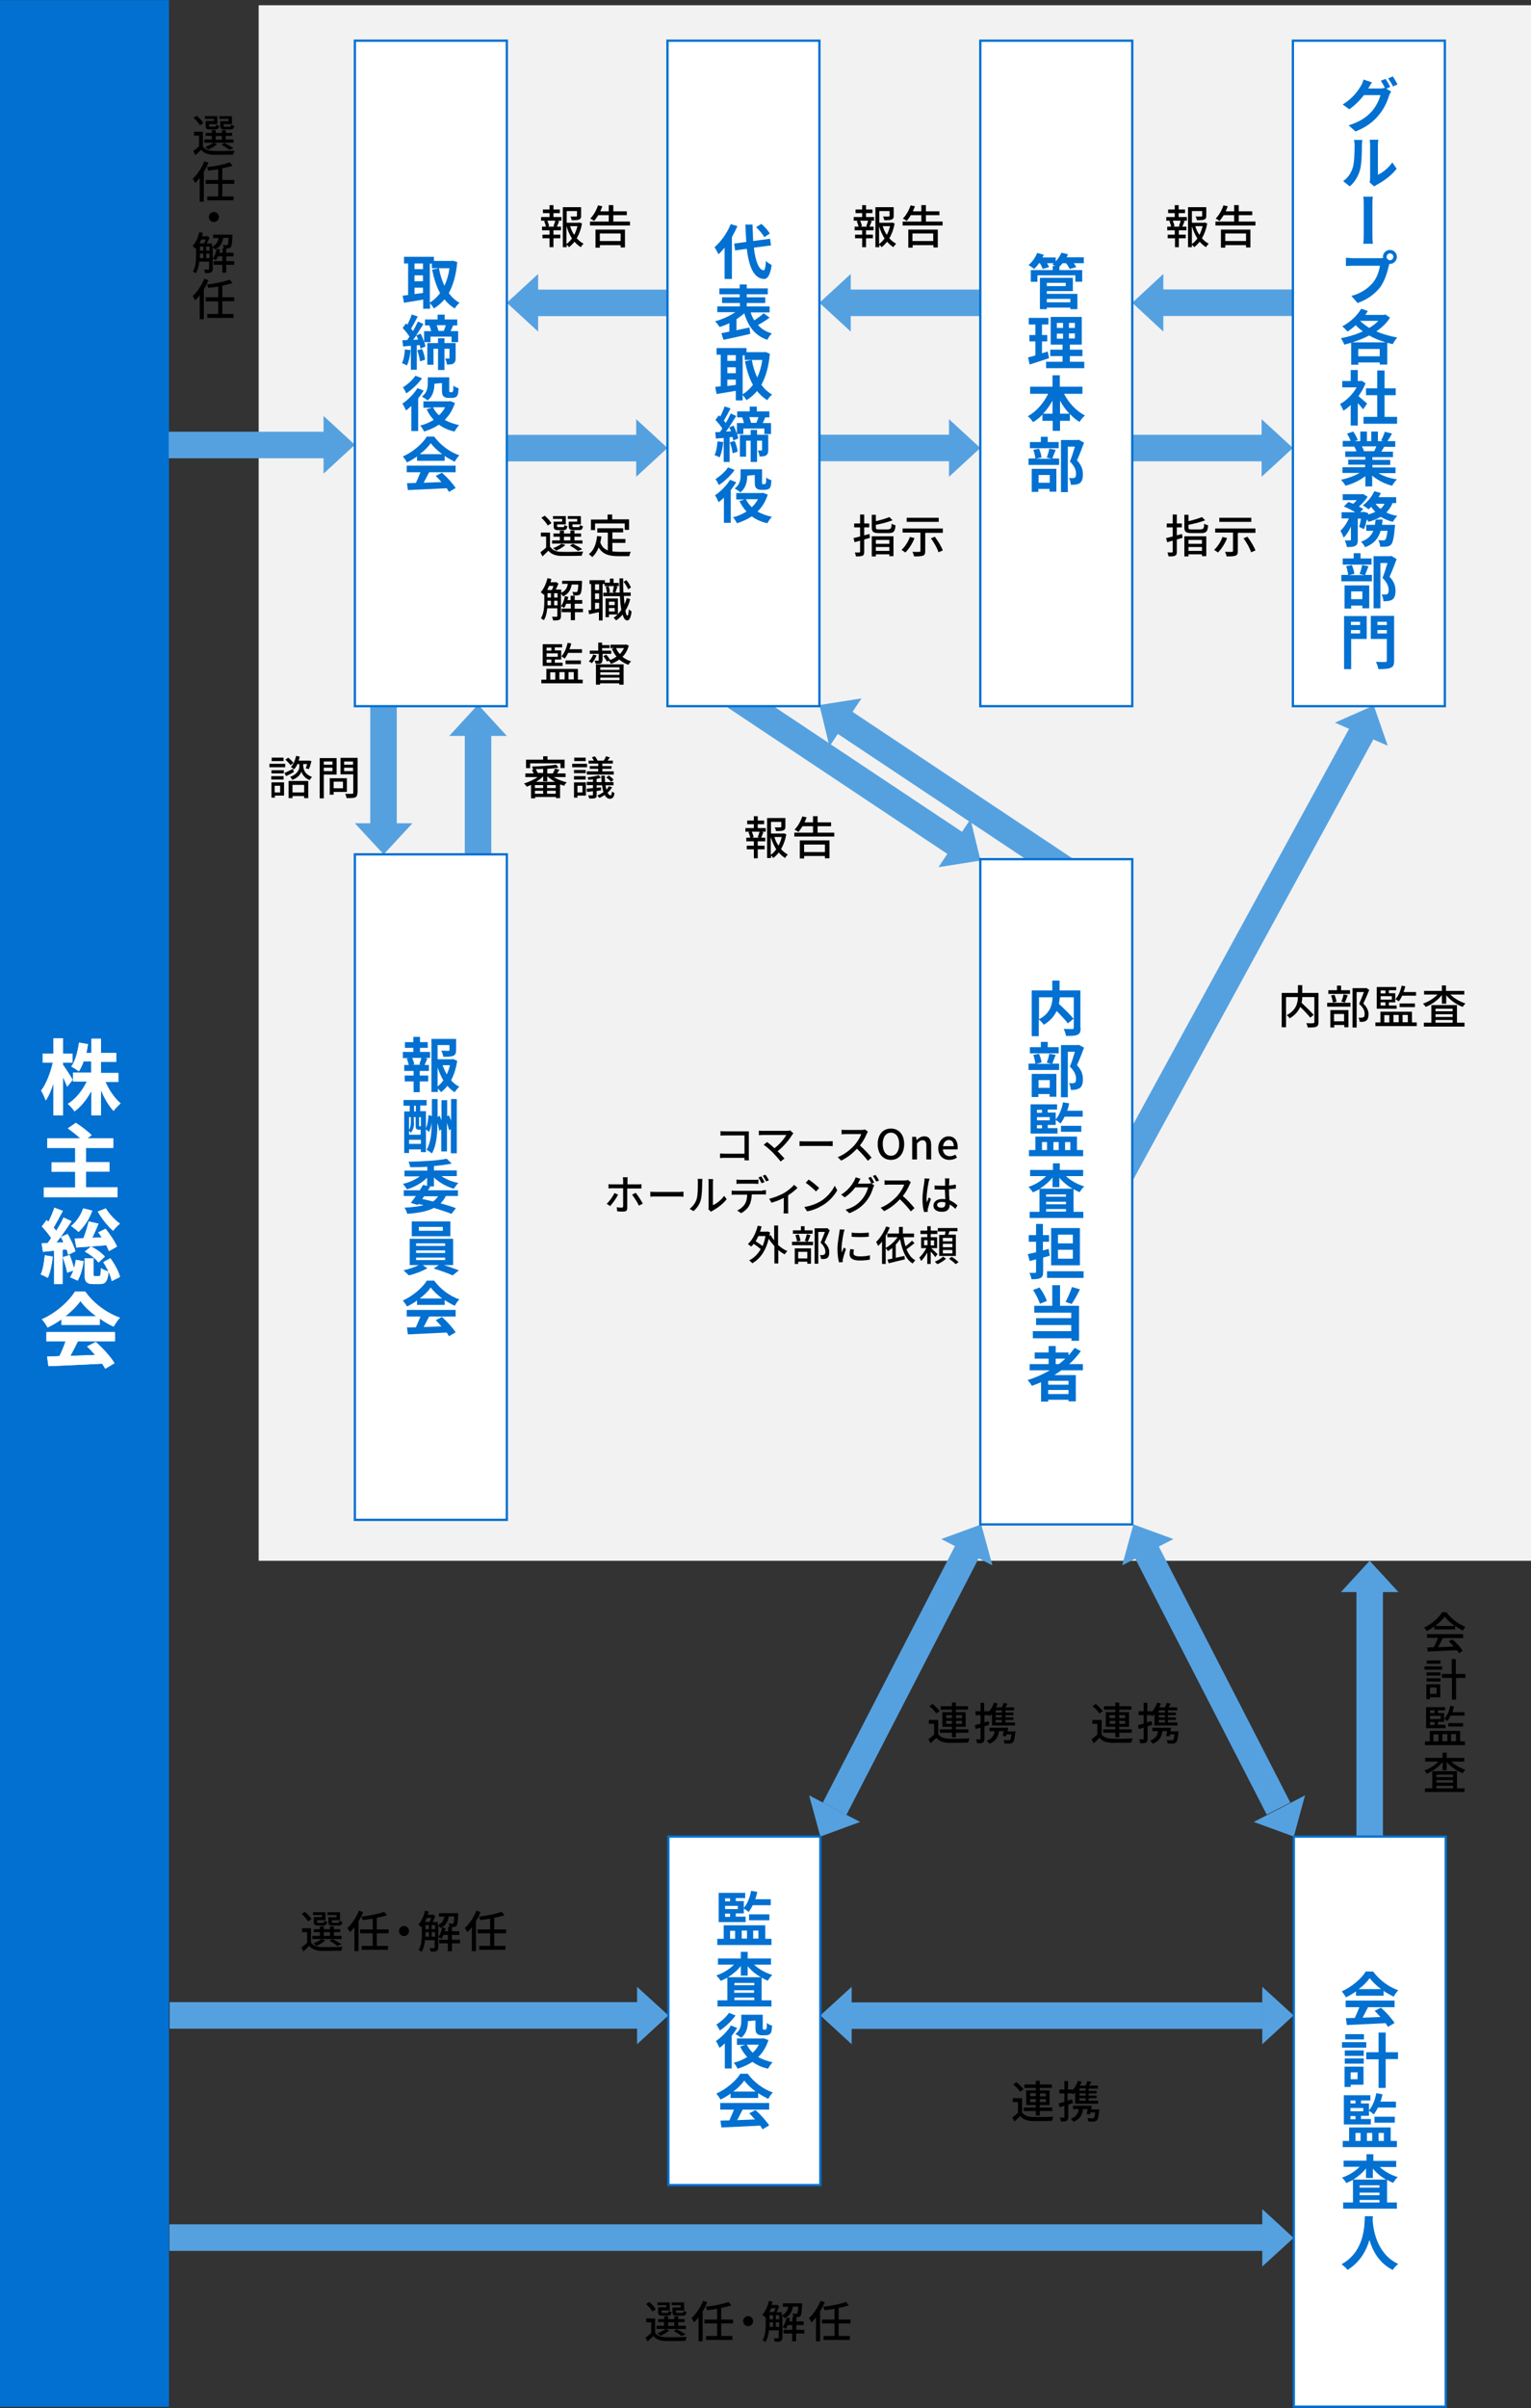 <?xml version="1.0" encoding="utf-8"?>
<!-- Generator: Adobe Illustrator 26.5.0, SVG Export Plug-In . SVG Version: 6.00 Build 0)  -->
<svg version="1.1" id="レイヤー_1" xmlns="http://www.w3.org/2000/svg" xmlns:xlink="http://www.w3.org/1999/xlink" x="0px"
	 y="0px" viewBox="0 0 670 1053" style="enable-background:new 0 0 670 1053;" xml:space="preserve">
<rect x="0" y="0" width="670" height="1053" fill="#333333" stroke="none"/>
<style type="text/css">
	.st0{fill:#0170D1;}
	.st1{fill:#F2F2F2;}
	.st2{fill:#FFFFFF;}
	.st3{fill:#55A1E0;}
</style>
<g>
	
		<rect x="-489.2" y="489.3" transform="matrix(-7.515827e-13 1 -1 -7.515827e-13 563.243 489.257)" class="st0" width="1052.4" height="74"/>
	<g>
		<rect x="113.2" y="2.3" class="st1" width="556.8" height="680.2"/>
	</g>
	<g>
		<g>
			<g>
				<g>
					<path class="st2" d="M29.4,475.2c-0.4-1-1.1-2.6-1.8-4.1v16.6h-4.2v-14c-1,3-2.1,5.7-3.4,7.5c-0.4-1.2-1.3-3.2-2-4.3
						c2.2-2.8,4.1-7.8,5.1-12.2h-4.4v-4h4.7v-6.7h4.2v6.7h4.1v4h-4.1v1c1,1.3,3.7,5.5,4.2,6.5L29.4,475.2z M46.1,473
						c1.6,3.7,4.1,7.3,6.7,9.5c-1,0.8-2.4,2.3-3.1,3.3c-2.1-2.2-4-5.5-5.5-9.1v11h-4.2V477c-2,3.7-4.5,6.9-7.4,9
						c-0.6-1-2-2.5-2.9-3.3c3.4-2.1,6.4-5.8,8.3-9.8H32v-3.9h7.9v-4.9h-3.3c-0.6,1.7-1.3,3.2-2.1,4.4c-0.7-0.6-2.4-1.7-3.3-2.1
						c1.8-2.5,2.8-6.5,3.4-10.5l3.9,0.7c-0.2,1.3-0.4,2.6-0.7,3.8h2.2v-6.2h4.2v6.2h6.7v3.9h-6.7v4.9h7.6v3.9H46.1z"/>
					<path class="st2" d="M51.4,519.3v4.2H19.2v-4.2h13.7v-6.9H22.6v-4.1h10.3V502H20.7v-4.2h14.4c-1.5-1.5-3.7-3.1-5.4-4.4l3.5-2.4
						c2.3,1.5,5.4,3.8,6.9,5.4l-1.9,1.4h11.4v4.2H37.6v6.2h10.3v4.1H37.6v6.9H51.4z"/>
					<path class="st2" d="M23.1,549.5c-0.4,3.4-1.1,7-2.2,9.3c-0.7-0.5-2.3-1.2-3.1-1.5c1-2.1,1.5-5.3,1.8-8.4L23.1,549.5z
						 M27.4,546.5v15h-3.7v-14.6l-4.9,0.5l-0.6-3.7l2.6-0.1c0.5-0.7,1.1-1.4,1.6-2.2c-1-1.6-2.7-3.6-4.1-5.1l2.1-2.8
						c0.3,0.3,0.5,0.5,0.8,0.8c1-2,2-4.4,2.6-6.2l3.7,1.4c-1.3,2.4-2.8,5.2-4,7.3c0.4,0.5,0.8,1,1.1,1.4c1.3-2,2.4-4,3.2-5.8
						l3.5,1.6c-2,3-4.4,6.6-6.7,9.4l3.2-0.2c-0.4-0.8-0.8-1.6-1.2-2.3l3-1.3c1.4,2.4,2.9,5.6,3.4,7.6l-3.2,1.5
						c-0.1-0.7-0.4-1.4-0.6-2.3L27.4,546.5z M30.5,548.8c0.7,1.8,1.4,4,1.9,5.7c0.4-1.2,0.6-2.4,0.8-3.6l3.4,0.6
						c-0.4,2.9-1.3,6.3-2.6,8.5l-3.3-1.5c0.5-0.8,1-1.8,1.4-2.9l-2.7,0.9c-0.3-1.8-1.2-4.6-1.9-6.8L30.5,548.8z M40.4,529.4
						c-1.3,3.6-3.6,7.1-6,9.3c-0.8-0.7-2.4-2-3.3-2.6c2.3-1.8,4.3-4.7,5.3-7.7L40.4,529.4z M47.7,547.1c-0.3-0.7-0.7-1.6-1.2-2.6
						c-4.7,0.4-9.5,0.8-13.1,1l-0.7-3.9c1.1,0,2.4-0.1,3.8-0.1c0.9-2.3,1.8-5.2,2.3-7.4l4.3,1c-0.9,2.1-1.8,4.3-2.7,6.2l4.1-0.2
						c-0.5-0.8-1-1.5-1.5-2.2l3.2-1.6c1.9,2.4,4.1,5.6,5,7.8L47.7,547.1z M48.3,550.2c1.9,2.6,3.7,5.9,4.2,8.2l-3.6,1.8
						c-0.2-1.1-0.7-2.6-1.4-4c-0.4,4.2-1.4,5.3-3.8,5.3h-2.8c-3.3,0-3.9-1.2-3.9-4.6v-6.7h3.9v6.7c0,1,0.1,1.1,0.7,1.1h1.7
						c0.6,0,0.8-0.4,0.9-3.5c0.7,0.6,2.2,1.2,3.3,1.5c-0.7-1.4-1.5-2.8-2.3-4.1L48.3,550.2z M39.8,545.1c2.3,1,4.8,2.9,6.1,4.4
						l-2.8,2.6c-1.2-1.7-3.7-3.6-6-4.8L39.8,545.1z M46.3,528.4c1.4,2.4,4,5.1,6.2,6.7c-1,0.7-2.3,2.2-3,3.1c-2.3-2-5.1-5.5-6.7-8.4
						L46.3,528.4z"/>
					<path class="st2" d="M26.9,576.9c-1.9,1.4-4,2.6-6.1,3.6c-0.5-1-1.6-2.7-2.5-3.6c6.2-2.7,11.8-7.8,14.5-12.1h4.5
						c3.8,5.3,9.5,9.4,15.2,11.4c-1.1,1.1-2,2.7-2.8,3.9c-2-0.9-4.1-2.1-6-3.5v2.8H26.9V576.9z M20.5,582.5h29.8v4H34.1
						c-1,2.1-2.2,4.4-3.3,6.4c3.5-0.1,7.2-0.3,10.8-0.4c-1.1-1.3-2.3-2.6-3.5-3.7l3.8-2c3.2,2.8,6.6,6.6,8.2,9.3l-4,2.4
						c-0.4-0.7-0.9-1.4-1.4-2.2c-8.5,0.5-17.3,0.8-23.5,1.1l-0.6-4.2l5.4-0.2c1-2,2-4.4,2.7-6.5h-8.4V582.5z M42.1,575.6
						c-2.8-2.1-5.3-4.4-6.9-6.7c-1.5,2.2-3.9,4.5-6.6,6.7H42.1z"/>
				</g>
				<g>
					<path class="st2" d="M29.4,475.2c-0.4-1-1.1-2.6-1.8-4.1v16.6h-4.2v-14c-1,3-2.1,5.7-3.4,7.5c-0.4-1.2-1.3-3.2-2-4.3
						c2.2-2.8,4.1-7.8,5.1-12.2h-4.4v-4h4.7v-6.7h4.2v6.7h4.1v4h-4.1v1c1,1.3,3.7,5.5,4.2,6.5L29.4,475.2z M46.1,473
						c1.6,3.7,4.1,7.3,6.7,9.5c-1,0.8-2.4,2.3-3.1,3.3c-2.1-2.2-4-5.5-5.5-9.1v11h-4.2V477c-2,3.7-4.5,6.9-7.4,9
						c-0.6-1-2-2.5-2.9-3.3c3.4-2.1,6.4-5.8,8.3-9.8H32v-3.9h7.9v-4.9h-3.3c-0.6,1.7-1.3,3.2-2.1,4.4c-0.7-0.6-2.4-1.7-3.3-2.1
						c1.8-2.5,2.8-6.5,3.4-10.5l3.9,0.7c-0.2,1.3-0.4,2.6-0.7,3.8h2.2v-6.2h4.2v6.2h6.7v3.9h-6.7v4.9h7.6v3.9H46.1z"/>
					<path class="st2" d="M51.4,519.3v4.2H19.2v-4.2h13.7v-6.9H22.6v-4.1h10.3V502H20.7v-4.2h14.4c-1.5-1.5-3.7-3.1-5.4-4.4l3.5-2.4
						c2.3,1.5,5.4,3.8,6.9,5.4l-1.9,1.4h11.4v4.2H37.6v6.2h10.3v4.1H37.6v6.9H51.4z"/>
					<path class="st2" d="M23.1,549.5c-0.4,3.4-1.1,7-2.2,9.3c-0.7-0.5-2.3-1.2-3.1-1.5c1-2.1,1.5-5.3,1.8-8.4L23.1,549.5z
						 M27.4,546.5v15h-3.7v-14.6l-4.9,0.5l-0.6-3.7l2.6-0.1c0.5-0.7,1.1-1.4,1.6-2.2c-1-1.6-2.7-3.6-4.1-5.1l2.1-2.8
						c0.3,0.3,0.5,0.5,0.8,0.8c1-2,2-4.4,2.6-6.2l3.7,1.4c-1.3,2.4-2.8,5.2-4,7.3c0.4,0.5,0.8,1,1.1,1.4c1.3-2,2.4-4,3.2-5.8
						l3.5,1.6c-2,3-4.4,6.6-6.7,9.4l3.2-0.2c-0.4-0.8-0.8-1.6-1.2-2.3l3-1.3c1.4,2.4,2.9,5.6,3.4,7.6l-3.2,1.5
						c-0.1-0.7-0.4-1.4-0.6-2.3L27.4,546.5z M30.5,548.8c0.7,1.8,1.4,4,1.9,5.7c0.4-1.2,0.6-2.4,0.8-3.6l3.4,0.6
						c-0.4,2.9-1.3,6.3-2.6,8.5l-3.3-1.5c0.5-0.8,1-1.8,1.4-2.9l-2.7,0.9c-0.3-1.8-1.2-4.6-1.9-6.8L30.5,548.8z M40.4,529.4
						c-1.3,3.6-3.6,7.1-6,9.3c-0.8-0.7-2.4-2-3.3-2.6c2.3-1.8,4.3-4.7,5.3-7.7L40.4,529.4z M47.7,547.1c-0.3-0.7-0.7-1.6-1.2-2.6
						c-4.7,0.4-9.5,0.8-13.1,1l-0.7-3.9c1.1,0,2.4-0.1,3.8-0.1c0.9-2.3,1.8-5.2,2.3-7.4l4.3,1c-0.9,2.1-1.8,4.3-2.7,6.2l4.1-0.2
						c-0.5-0.8-1-1.5-1.5-2.2l3.2-1.6c1.9,2.4,4.1,5.6,5,7.8L47.7,547.1z M48.3,550.2c1.9,2.6,3.7,5.9,4.2,8.2l-3.6,1.8
						c-0.2-1.1-0.7-2.6-1.4-4c-0.4,4.2-1.4,5.3-3.8,5.3h-2.8c-3.3,0-3.9-1.2-3.9-4.6v-6.7h3.9v6.7c0,1,0.1,1.1,0.7,1.1h1.7
						c0.6,0,0.8-0.4,0.9-3.5c0.7,0.6,2.2,1.2,3.3,1.5c-0.7-1.4-1.5-2.8-2.3-4.1L48.3,550.2z M39.8,545.1c2.3,1,4.8,2.9,6.1,4.4
						l-2.8,2.6c-1.2-1.7-3.7-3.6-6-4.8L39.8,545.1z M46.3,528.4c1.4,2.4,4,5.1,6.2,6.7c-1,0.7-2.3,2.2-3,3.1c-2.3-2-5.1-5.5-6.7-8.4
						L46.3,528.4z"/>
					<path class="st2" d="M26.9,576.9c-1.9,1.4-4,2.6-6.1,3.6c-0.5-1-1.6-2.7-2.5-3.6c6.2-2.7,11.8-7.8,14.5-12.1h4.5
						c3.8,5.3,9.5,9.4,15.2,11.4c-1.1,1.1-2,2.7-2.8,3.9c-2-0.9-4.1-2.1-6-3.5v2.8H26.9V576.9z M20.5,582.5h29.8v4H34.1
						c-1,2.1-2.2,4.4-3.3,6.4c3.5-0.1,7.2-0.3,10.8-0.4c-1.1-1.3-2.3-2.6-3.5-3.7l3.8-2c3.2,2.8,6.6,6.6,8.2,9.3l-4,2.4
						c-0.4-0.7-0.9-1.4-1.4-2.2c-8.5,0.5-17.3,0.8-23.5,1.1l-0.6-4.2l5.4-0.2c1-2,2-4.4,2.7-6.5h-8.4V582.5z M42.1,575.6
						c-2.8-2.1-5.3-4.4-6.9-6.7c-1.5,2.2-3.9,4.5-6.6,6.7H42.1z"/>
				</g>
			</g>
		</g>
	</g>
	<g>
		<polygon class="st3" points="155.3,194.5 141.6,207.1 141.6,181.9 155.3,194.5 		"/>
		
			<rect x="102.1" y="160.4" transform="matrix(3.710419e-10 -1 1 3.710419e-10 -86.58 302.489)" class="st3" width="11.6" height="68.2"/>
	</g>
	<g>
		<g>
			<path d="M88.7,63.9c0.9,1.4,2.4,2,4.6,2.1c2.2,0.1,6.9,0,9.3-0.1c-0.2,0.4-0.4,1.2-0.5,1.7c-2.3,0.1-6.5,0.1-8.8,0.1
				c-2.4-0.1-4.1-0.8-5.3-2.2c-0.8,0.8-1.6,1.6-2.5,2.4L84.6,66c0.8-0.5,1.6-1.3,2.5-2v-4.7h-2.2v-1.7h3.9V63.9z M87.5,54.8
				c-0.5-1-1.7-2.3-2.8-3.3l1.4-0.9c1.1,0.9,2.3,2.2,2.9,3.2L87.5,54.8z M102.3,62.4H89.4v-1.4h3.3v-1.6H90v-1.3h2.7v-1.2h1.7v1.2
				h2.7v-1.2h1.7v1.2h2.8v1.3h-2.8v1.6h3.4V62.4z M93.6,52h-3.9v-1.2h5.4v3.5h-3.6V55c0,0.4,0.1,0.4,0.7,0.4H94
				c0.4,0,0.5-0.1,0.6-0.9c0.3,0.2,0.9,0.4,1.3,0.5c-0.2,1.3-0.6,1.6-1.7,1.6H92c-1.6,0-2-0.3-2-1.7v-2h3.6V52z M95,63
				c-1,1-2.6,1.9-3.9,2.4c-0.3-0.3-0.9-0.9-1.3-1.1c1.3-0.5,2.7-1.2,3.6-1.9L95,63z M94.4,61.1h2.7v-1.6h-2.7V61.1z M99.9,52H96
				v-1.2h5.5v3.5h-3.6V55c0,0.4,0.1,0.4,0.7,0.4h2c0.4,0,0.5-0.1,0.6-0.9c0.3,0.2,0.9,0.4,1.3,0.5c-0.2,1.3-0.6,1.6-1.7,1.6h-2.4
				c-1.6,0-2-0.3-2-1.7v-1.9h3.6V52z M100.3,65.5c-0.8-0.7-2.1-1.6-3.4-2.2l1.3-0.8c1.4,0.7,3,1.6,4,2.3L100.3,65.5z"/>
			<path d="M91.2,71.1c-0.5,1.4-1.2,2.7-2,4v13.1h-1.8V77.8c-0.6,0.8-1.3,1.6-2,2.2c-0.2-0.4-0.7-1.4-1.1-1.8c2-1.8,3.9-4.7,5.1-7.6
				L91.2,71.1z M97.3,80.4v5.5h4.9v1.7H90.7v-1.7h4.8v-5.5H90v-1.7h5.5v-4.7c-1.5,0.3-3,0.4-4.4,0.6c-0.1-0.4-0.3-1.1-0.5-1.5
				c3.5-0.4,7.5-1.2,9.9-2.1l1.3,1.5c-1.3,0.4-2.9,0.8-4.5,1.1v5.1h5.2v1.7H97.3z"/>
			<path d="M93.6,92.7c1.2,0,2.2,1,2.2,2.2s-1,2.2-2.2,2.2c-1.2,0-2.2-1-2.2-2.2S92.4,92.7,93.6,92.7z"/>
			<path d="M97.7,104c-0.4,2.3-1.3,4.1-3.7,5.1c-0.2-0.3-0.5-0.8-0.9-1.1v9.5c0,0.8-0.2,1.3-0.7,1.6c-0.5,0.3-1.3,0.3-2.6,0.3
				c-0.1-0.4-0.3-1.1-0.6-1.5c0.9,0,1.7,0,2,0c0.3,0,0.3-0.1,0.3-0.3v-3.2h-4.3c-0.2,1.8-0.6,3.7-1.5,5.1c-0.3-0.2-0.9-0.6-1.3-0.8
				c1.3-2,1.4-4.9,1.4-7.1v-3.1l-0.2,0.2c-0.3-0.3-1-0.8-1.3-1.1c1.3-1.5,2.4-3.7,2.9-6.1l1.6,0.4c-0.1,0.5-0.3,0.9-0.4,1.4h2
				l0.3-0.1l1,0.7c-0.3,0.8-0.7,1.7-1.2,2.6h2.3v1.4c1.8-0.8,2.5-2.2,2.9-3.8h-2.4v-1.5h8.4c0,0,0,0.4,0,0.6
				c-0.1,3.1-0.3,4.4-0.7,4.9c-0.3,0.3-0.6,0.5-1.1,0.5c-0.4,0.1-1.2,0.1-2,0c0-0.5-0.2-1.1-0.4-1.5c0.7,0.1,1.3,0.1,1.6,0.1
				c0.3,0,0.4,0,0.5-0.2c0.2-0.2,0.3-1,0.4-3H97.7z M88.1,104.7c-0.3,0.6-0.5,1.2-0.8,1.7h2c0.3-0.5,0.5-1.1,0.7-1.7H88.1z
				 M87.5,111.5c0,0.4,0,0.9,0,1.4h1.5v-2h-1.5V111.5z M87.5,109.6h1.5v-1.8h-1.5V109.6z M90.2,109.6h1.5v-1.8h-1.5V109.6z
				 M91.7,112.9v-2h-1.5v2H91.7z M102.6,115.8H99v3.4h-1.7v-3.4h-3.8v-1.6h3.8v-2.1h-1.9c-0.3,0.7-0.6,1.2-0.9,1.7
				c-0.3-0.2-1-0.6-1.4-0.7c0.8-1.1,1.4-2.7,1.7-4.3l1.5,0.3c-0.1,0.5-0.2,0.9-0.3,1.4h1.4v-1.9H99v1.9h3.2v1.6H99v2.1h3.5V115.8z"
				/>
			<path d="M91.2,122.5c-0.5,1.4-1.2,2.7-2,4v13.1h-1.8v-10.5c-0.6,0.8-1.3,1.6-2,2.2c-0.2-0.4-0.7-1.4-1.1-1.8
				c2-1.8,3.9-4.7,5.1-7.6L91.2,122.5z M97.3,131.8v5.5h4.9v1.7H90.7v-1.7h4.8v-5.5H90V130h5.5v-4.7c-1.5,0.3-3,0.4-4.4,0.6
				c-0.1-0.4-0.3-1.1-0.5-1.5c3.5-0.4,7.5-1.2,9.9-2.1l1.3,1.5c-1.3,0.4-2.9,0.8-4.5,1.1v5.1h5.2v1.7H97.3z"/>
		</g>
	</g>
	<g>
		<g>
			<path d="M627.7,711.2c-1.1,0.8-2.2,1.5-3.4,2c-0.2-0.4-0.7-1.1-1.1-1.5c3.3-1.5,6.5-4.3,7.9-6.7h1.9c2.1,2.9,5.3,5.2,8.3,6.4
				c-0.4,0.4-0.8,1.1-1.1,1.6c-1.1-0.5-2.3-1.2-3.4-2v1.5h-9.1V711.2z M624.4,714.6h15.9v1.7h-8.9c-0.6,1.3-1.4,2.8-2.1,4
				c2.2-0.1,4.6-0.2,6.9-0.3c-0.7-0.8-1.5-1.6-2.2-2.3l1.6-0.8c1.8,1.5,3.6,3.5,4.5,5l-1.6,1c-0.2-0.4-0.5-0.8-0.9-1.3
				c-4.6,0.2-9.5,0.4-12.8,0.6l-0.2-1.8l2.9-0.1c0.6-1.2,1.3-2.8,1.8-4.1h-4.8V714.6z M636.6,711c-1.7-1.2-3.3-2.7-4.4-4.1
				c-0.9,1.4-2.4,2.8-4.1,4.1H636.6z"/>
			<path d="M631.1,730.1h-7.7v-1.4h7.7V730.1z M630.3,742.2h-4.5v0.8h-1.6v-6.5h6.1V742.2z M624.3,731.3h6.1v1.4h-6.1V731.3z
				 M624.3,733.9h6.1v1.4h-6.1V733.9z M630.4,727.5h-6v-1.4h6V727.5z M625.8,737.9v2.8h2.9v-2.8H625.8z M641.4,733.7h-4.2v9.5h-1.8
				v-9.5H631V732h4.3v-6.5h1.8v6.5h4.2V733.7z"/>
			<path d="M641.1,761.5v1.6h-17.5v-1.6h2.1v-4.6H639v4.6H641.1z M632.5,755.7h-8.4v-9.2h8.3v1.4h-3.1v1.2h2.7v3.8h-2.7v1.3h3.3
				V755.7z M625.8,747.9v1.2h2v-1.2H625.8z M630.5,750.3h-4.7v1.4h4.7V750.3z M625.8,754.3h2V753h-2V754.3z M627.3,761.5h2.2v-3.1
				h-2.2V761.5z M631.2,758.3v3.1h2.2v-3.1H631.2z M634.8,750.2c-0.4,0.9-0.9,1.7-1.4,2.4c-0.3-0.3-1-0.7-1.3-1
				c1.2-1.4,2.1-3.5,2.6-5.7l1.6,0.3c-0.2,0.8-0.4,1.7-0.7,2.5h5.3v1.5H634.8z M633.8,755v-1.5h6.5v1.5H633.8z M635,758.3v3.1h2.2
				v-3.1H635z"/>
			<path d="M634.9,770.1c1.6,1.6,4,3,6.4,3.8c-0.4,0.3-0.9,1-1.2,1.5c-2.6-1-5.2-2.8-7-4.9v3.6h-1.8v-3.6c-1.7,2.2-4.4,4.1-6.9,5.1
				c-0.2-0.4-0.7-1.1-1.1-1.4c2.3-0.8,4.6-2.2,6.2-3.9h-5.8v-1.6h7.6v-2.3h1.8v2.3h7.7v1.6H634.9z M637.7,782h3.2v1.6h-17.3V782h3.2
				v-7.5h10.8V782z M628.6,776v1.1h7.3V776H628.6z M635.9,778.4h-7.3v1.1h7.3V778.4z M628.6,782h7.3v-1.1h-7.3V782z"/>
		</g>
	</g>
	<g>
		<g>
			<path d="M240.9,239.2c0.9,1.4,2.5,2.1,4.7,2.1c2.3,0.1,7.1,0,9.6-0.1c-0.2,0.4-0.5,1.2-0.6,1.8c-2.4,0.1-6.7,0.1-9.1,0.1
				c-2.5-0.1-4.3-0.8-5.5-2.3c-0.8,0.8-1.6,1.6-2.6,2.5l-0.9-1.8c0.8-0.6,1.7-1.3,2.5-2.1v-4.8h-2.3v-1.7h4V239.2z M239.7,229.8
				c-0.5-1-1.7-2.4-2.8-3.4l1.5-0.9c1.1,1,2.4,2.3,2.9,3.3L239.7,229.8z M254.9,237.7h-13.3v-1.4h3.4v-1.6h-2.8v-1.4h2.8V232h1.8
				v1.3h2.8V232h1.8v1.3h2.9v1.4h-2.9v1.6h3.5V237.7z M246,226.9h-4v-1.2h5.6v3.6h-3.8v0.7c0,0.4,0.1,0.5,0.7,0.5h1.9
				c0.4,0,0.5-0.1,0.6-0.9c0.3,0.2,0.9,0.4,1.3,0.5c-0.2,1.3-0.6,1.7-1.7,1.7h-2.3c-1.6,0-2-0.4-2-1.7v-2h3.7V226.9z M247.4,238.3
				c-1,1-2.7,1.9-4,2.5c-0.3-0.3-1-0.9-1.4-1.1c1.4-0.5,2.8-1.2,3.7-1.9L247.4,238.3z M246.8,236.3h2.8v-1.6h-2.8V236.3z
				 M252.5,226.9h-4v-1.2h5.7v3.6h-3.7v0.7c0,0.4,0.1,0.5,0.7,0.5h2c0.4,0,0.5-0.1,0.6-0.9c0.3,0.2,0.9,0.4,1.3,0.5
				c-0.2,1.3-0.6,1.7-1.7,1.7h-2.4c-1.6,0-2.1-0.4-2.1-1.7v-2h3.7V226.9z M252.9,240.9c-0.8-0.7-2.2-1.6-3.5-2.3l1.3-0.8
				c1.5,0.7,3.1,1.6,4.1,2.4L252.9,240.9z"/>
			<path d="M267.9,241.1c0.9,0.1,1.8,0.2,2.8,0.2c0.9,0,4.2,0,5.4,0c-0.3,0.4-0.6,1.3-0.7,1.9h-4.8c-3.9,0-6.8-0.7-8.6-3.8
				c-0.7,1.7-1.6,3.1-2.8,4.2c-0.3-0.3-1.1-1-1.5-1.3c2.2-1.6,3.2-4.4,3.6-7.9l1.9,0.2c-0.1,0.9-0.3,1.8-0.5,2.6
				c0.7,1.9,1.8,2.9,3.3,3.5v-7.8h-4.6V231h11.3v1.8h-4.7v2.9h5.7v1.7h-5.7V241.1z M260.4,231.8h-1.8v-4.6h7.3V225h2v2.1h7.4v4.6
				h-1.9v-2.8h-13V231.8z"/>
			<path d="M250.2,255.5c-0.4,2.3-1.3,4.2-3.8,5.3c-0.2-0.3-0.5-0.8-0.9-1.2v9.8c0,0.8-0.2,1.3-0.7,1.6c-0.6,0.3-1.4,0.3-2.7,0.3
				c-0.1-0.4-0.3-1.2-0.6-1.6c1,0,1.8,0,2,0c0.3,0,0.4-0.1,0.4-0.4v-3.3h-4.4c-0.2,1.9-0.6,3.8-1.5,5.2c-0.3-0.2-1-0.7-1.3-0.8
				c1.3-2.1,1.5-5,1.5-7.3v-3.2l-0.2,0.2c-0.3-0.3-1-0.9-1.4-1.1c1.4-1.5,2.4-3.8,3-6.2l1.7,0.4c-0.1,0.5-0.3,1-0.4,1.4h2.1l0.3-0.1
				l1.1,0.7c-0.3,0.8-0.8,1.8-1.2,2.6h2.4v1.4c1.9-0.8,2.6-2.2,2.9-3.9H246V254h8.7c0,0,0,0.4,0,0.6c-0.1,3.2-0.3,4.6-0.7,5.1
				c-0.3,0.4-0.6,0.5-1.1,0.6c-0.4,0.1-1.2,0.1-2,0c0-0.5-0.2-1.1-0.4-1.5c0.7,0.1,1.3,0.1,1.6,0.1c0.3,0,0.4,0,0.5-0.2
				c0.2-0.2,0.4-1.1,0.5-3.1H250.2z M240.3,256.2c-0.3,0.6-0.5,1.2-0.8,1.8h2c0.3-0.5,0.5-1.2,0.7-1.8H240.3z M239.6,263.3
				c0,0.5,0,0.9,0,1.4h1.5v-2h-1.5V263.3z M239.6,261.3h1.5v-1.9h-1.5V261.3z M242.5,261.3h1.5v-1.9h-1.5V261.3z M244,264.7v-2h-1.5
				v2H244z M255.2,267.7h-3.6v3.5h-1.8v-3.5h-4v-1.6h4V264h-2c-0.3,0.7-0.6,1.3-0.9,1.8c-0.3-0.2-1-0.6-1.4-0.7
				c0.8-1.1,1.4-2.7,1.7-4.4l1.5,0.3c-0.1,0.5-0.2,1-0.4,1.4h1.4v-1.9h1.8v1.9h3.3v1.6h-3.3v2.2h3.6V267.7z"/>
			<path d="M270.8,256.3h-6.2v-0.9h-0.9v15.9h-1.6v-3.6c-1.5,0.3-3,0.6-4.3,0.9l-0.3-1.7c0.4-0.1,0.8-0.1,1.2-0.2v-11.3H258v-1.7
				h6.7v1.1h2.2V253h1.6v1.9h2.3V256.3z M262.2,255.5h-1.8v2.5h1.8V255.5z M262.2,259.5h-1.8v2.5h1.8V259.5z M262.2,266.1v-2.5h-1.8
				v2.8L262.2,266.1z M275.8,262c-0.5,1.9-1.2,3.6-2.1,5c0.2,1.4,0.5,2.2,0.9,2.2c0.3,0,0.5-1,0.6-2.8c0.3,0.4,1,0.8,1.2,1
				c-0.4,3.2-1.2,3.9-1.9,3.9c-0.9,0-1.6-0.9-2-2.6c-0.8,1-1.8,1.9-2.9,2.6c-0.2-0.3-0.7-0.9-1.1-1.2c0.7-0.4,1.3-0.9,1.8-1.4h-3.8
				v1.2h-1.5v-8.2h5.4v6.8c0.6-0.6,1.1-1.2,1.5-1.8c-0.3-1.7-0.5-3.7-0.6-6h-7.3v-1.5h1.6c0-0.7-0.3-1.8-0.5-2.6l1.2-0.3
				c0.3,0.8,0.6,1.9,0.6,2.7l-1,0.2h3.2l-1-0.3c0.2-0.7,0.5-1.9,0.6-2.7l1.5,0.3c-0.3,0.9-0.6,1.9-0.9,2.6h1.9
				c-0.1-1.9-0.1-4-0.1-6.2h1.6c0,2.2,0,4.3,0.1,6.2h3.2v1.5H273c0.1,1.3,0.2,2.6,0.3,3.7c0.4-0.9,0.7-1.8,1-2.8L275.8,262z
				 M266.5,263.1v1.5h2.5v-1.5H266.5z M269,267.4v-1.5h-2.5v1.5H269z M274.9,257.7c-0.4-0.9-1.2-2.3-2-3.3l1.2-0.7
				c0.9,1,1.7,2.3,2,3.2L274.9,257.7z"/>
			<path d="M255,297.2v1.6h-18.1v-1.6h2.2v-4.7h13.8v4.7H255z M246.2,291.2h-8.7v-9.5h8.5v1.4h-3.2v1.3h2.8v4h-2.8v1.4h3.4V291.2z
				 M239.2,283.2v1.3h2.1v-1.3H239.2z M244.1,285.7h-4.9v1.5h4.9V285.7z M239.2,289.8h2.1v-1.4h-2.1V289.8z M240.8,297.2h2.2v-3.2
				h-2.2V297.2z M244.8,293.9v3.2h2.3v-3.2H244.8z M248.6,285.5c-0.4,0.9-0.9,1.8-1.5,2.5c-0.3-0.3-1-0.8-1.4-1
				c1.3-1.4,2.2-3.6,2.7-5.9l1.6,0.3c-0.2,0.9-0.5,1.7-0.8,2.5h5.5v1.6H248.6z M247.5,290.4v-1.6h6.7v1.6H247.5z M248.8,293.9v3.2
				h2.3v-3.2H248.8z"/>
			<path d="M261.1,286.6c-0.5,1.2-1.3,2.6-2.1,3.4c-0.3-0.2-0.9-0.6-1.3-0.8c0.8-0.8,1.5-1.9,1.9-3L261.1,286.6z M263.6,288.7
				c0,0.7-0.1,1.1-0.6,1.4c-0.5,0.2-1.2,0.2-2.3,0.2c-0.1-0.4-0.3-1-0.5-1.4c0.7,0,1.3,0,1.5,0c0.2,0,0.3,0,0.3-0.2v-2.8h-3.9v-1.4
				h3.7V281h1.7v1.1h3.3v1.3h-3.3v1.1h4v1.4h-3.8V288.7z M260.9,290.5h12v8.9h-1.9v-0.6h-8.4v0.6h-1.8V290.5z M262.7,291.8v1.1h8.4
				v-1.1H262.7z M271.1,295.1V294h-8.4v1.1H271.1z M271.1,297.4v-1.1h-8.4v1.1H271.1z M275.2,282.3c-0.6,2-1.5,3.7-2.8,4.9
				c1.1,0.9,2.4,1.6,3.8,2c-0.4,0.3-0.9,1-1.2,1.5c-1.5-0.5-2.8-1.3-4-2.3c-1.1,0.8-2.3,1.4-3.6,1.9c-0.2-0.4-0.6-1-1-1.4l-0.8,0.4
				c-0.3-0.7-1-1.7-1.6-2.4l1.3-0.6c0.7,0.7,1.4,1.7,1.7,2.3l-0.3,0.1c1.1-0.4,2.2-0.9,3.1-1.6c-0.8-1-1.5-2.1-2-3.4l1.1-0.3h-1.7
				v-1.5h6.4l0.3-0.1L275.2,282.3z M269.6,283.4c0.4,1,1,1.9,1.7,2.6c0.7-0.8,1.3-1.6,1.8-2.6H269.6z"/>
		</g>
	</g>
	<g>
		<g>
			<path d="M242.2,94.9h3.5v1.6h-1.9l0.9,0.2c-0.3,0.8-0.7,1.7-1,2.4h1.8v1.6h-3.3v1.9h3v1.6h-3v3.9h-1.7v-3.9h-3.1v-1.6h3.1v-1.9
				h-3.3v-1.6h1.7c-0.1-0.7-0.4-1.6-0.8-2.4l0.8-0.2h-2.1v-1.6h3.7v-1.7h-2.9v-1.6h2.9v-1.9h1.7v1.9h2.8v1.6h-2.8V94.9z M242.2,98.9
				c0.3-0.7,0.6-1.7,0.8-2.4h-3.5c0.4,0.8,0.7,1.8,0.8,2.4l-0.7,0.2h3.2L242.2,98.9z M254.7,97.7c-0.4,2.4-1.2,4.6-2.3,6.5
				c0.9,1,1.9,1.8,3,2.4c-0.4,0.3-1,1-1.2,1.5c-1-0.6-1.9-1.4-2.8-2.4c-0.7,0.9-1.5,1.7-2.4,2.4c-0.2-0.3-0.6-0.8-1-1.1v1.1h-1.7
				V90.6h8v3.8c0,0.9-0.2,1.3-0.9,1.6c-0.7,0.3-1.7,0.3-3.2,0.3c-0.1-0.5-0.3-1.2-0.6-1.6c1.1,0,2.2,0,2.5,0c0.3,0,0.4-0.1,0.4-0.3
				v-2.1h-4.5v5.1h5.3l0.3-0.1L254.7,97.7z M247.9,106.7c0.9-0.6,1.7-1.5,2.4-2.4c-1-1.6-1.8-3.4-2.4-5.4V106.7z M249.5,98.9
				c0.4,1.4,1,2.7,1.8,3.8c0.6-1.2,1.1-2.5,1.4-3.8H249.5z"/>
			<path d="M275.7,96.9v1.7h-17.5v-1.7h8.2v-2.8h-4.6c-0.6,1-1.2,1.8-1.8,2.5c-0.4-0.3-1.2-0.8-1.7-1c1.4-1.4,2.7-3.6,3.4-5.8
				l1.9,0.4c-0.3,0.7-0.6,1.5-0.9,2.2h3.7v-2.7h2v2.7h5.9v1.7h-5.9v2.8H275.7z M260.6,100.4h12.9v7.8h-1.9v-1h-9.1v1.1h-1.9V100.4z
				 M262.5,102.1v3.3h9.1v-3.3H262.5z"/>
		</g>
	</g>
	<g>
		<g>
			<path d="M242,339.6c1.7,1.1,3.9,2,6,2.5c-0.4,0.4-0.9,1-1.1,1.5c-0.6-0.2-1.2-0.4-1.8-0.6v6h-1.8v-0.5h-9.1v0.6h-1.8v-5.9
				c-0.6,0.3-1.3,0.6-1.9,0.8c-0.2-0.4-0.8-1.1-1.2-1.4c2-0.6,4.3-1.6,6-2.8h-5.4v-1.6h3.6c-0.2-0.5-0.4-1.1-0.7-1.5l1-0.2h-0.6
				c0-0.4-0.2-1-0.4-1.3c3.7-0.1,8.1-0.4,10.6-0.8l1,1.3c-1.4,0.2-3.1,0.4-4.9,0.5v2h2.4c0.4-0.6,0.8-1.5,1-2.1l1.9,0.5
				c-0.4,0.6-0.7,1.1-1,1.6h3.7v1.6H242z M231.9,335.9h-1.7v-3.7h7.5v-1.5h1.9v1.5h7.5v3.7h-1.8v-2.1h-13.3V335.9z M237.7,343.3
				h-3.6v1.3h3.6V343.3z M234.1,347.1h3.6v-1.3h-3.6V347.1z M237.7,336.2c-1.1,0.1-2.2,0.1-3.3,0.1c0.4,0.5,0.7,1.2,0.9,1.7h2.4
				V336.2z M242.9,341.9c-1.2-0.7-2.3-1.5-3.2-2.3h-0.2v2.1h-1.8v-2.1h-0.1c-0.8,0.8-1.9,1.6-3,2.3H242.9z M243.2,343.3h-3.8v1.3
				h3.8V343.3z M243.2,347.1v-1.3h-3.8v1.3H243.2z"/>
			<path d="M256.9,335.5h-6.5V334h6.5V335.5z M256.4,347.9h-3.7v0.9h-1.5v-6.7h5.2V347.9z M251.2,336.7h5.1v1.4h-5.1V336.7z
				 M251.2,339.4h5.1v1.5h-5.1V339.4z M256.3,332.8h-5v-1.5h5V332.8z M252.7,343.6v2.9h2.2v-2.9H252.7z M267.9,344.3
				c-0.5,0.8-1.2,1.6-2,2.3c0.4,0.8,0.8,1.2,1.3,1.2c0.3,0,0.5-0.5,0.6-1.7c0.3,0.3,0.8,0.5,1.1,0.7c-0.2,1.8-0.8,2.4-1.9,2.5
				c-1,0-1.8-0.6-2.4-1.7c-0.7,0.5-1.5,1-2.3,1.3c-0.2-0.3-0.6-0.7-0.9-1c0.9-0.4,1.8-0.9,2.7-1.5c-0.3-0.8-0.5-1.9-0.6-3h-2.4v1.1
				c0.6-0.1,1.3-0.2,1.9-0.2l0,1.3l-1.9,0.3v1.7c0,0.8-0.1,1.2-0.7,1.4c-0.5,0.2-1.3,0.2-2.5,0.2c-0.1-0.4-0.3-1-0.5-1.4
				c0.8,0,1.6,0,1.8,0c0.2,0,0.3-0.1,0.3-0.3V346c-0.9,0.1-1.8,0.2-2.6,0.3l-0.2-1.4c0.8-0.1,1.7-0.2,2.8-0.3v-1.3h-2.7v-1.4h2.7
				v-1.1c-0.7,0.1-1.4,0.2-2,0.2c-0.1-0.3-0.2-0.8-0.4-1.1c1.7-0.2,3.7-0.5,4.9-0.9l1,1.1c-0.6,0.2-1.2,0.3-1.9,0.5v1.4h2.2
				c-0.1-0.9-0.1-1.8-0.2-2.8h1.6c0,1,0,1.9,0.1,2.8h3.7v1.4H265c0.1,0.7,0.2,1.3,0.4,1.9c0.4-0.5,0.8-1,1.1-1.5L267.9,344.3z
				 M261.9,333.9h-4.3v-1.3h2.3c-0.2-0.5-0.6-1-0.9-1.4l1.3-0.5c0.5,0.6,1,1.4,1.2,1.9h2.7c0.4-0.5,0.8-1.4,1-1.9l1.7,0.5
				c-0.4,0.5-0.7,1-1,1.4h2.3v1.3h-4.6v1.1h4v1.2h-4v1.1h5v1.4h-11.8v-1.4h5v-1.1h-3.7V335h3.7V333.9z M266.4,339.1
				c0.8,0.5,1.7,1.3,2.1,1.9l-1.1,0.9c-0.4-0.6-1.3-1.4-2.1-1.9L266.4,339.1z"/>
		</g>
	</g>
	<g>
		<g>
			<path d="M136,849.3c0.9,1.4,2.4,2,4.6,2.1c2.2,0.1,6.9,0,9.3-0.1c-0.2,0.4-0.4,1.2-0.5,1.7c-2.3,0.1-6.5,0.1-8.8,0.1
				c-2.4-0.1-4.1-0.8-5.3-2.2c-0.8,0.8-1.6,1.6-2.5,2.4l-0.9-1.7c0.8-0.5,1.6-1.3,2.5-2v-4.7h-2.2v-1.7h3.9V849.3z M134.8,840.2
				c-0.5-1-1.7-2.3-2.8-3.3l1.4-0.9c1.1,0.9,2.3,2.2,2.9,3.2L134.8,840.2z M149.6,847.9h-12.9v-1.4h3.3v-1.6h-2.7v-1.3h2.7v-1.2h1.7
				v1.2h2.7v-1.2h1.7v1.2h2.8v1.3h-2.8v1.6h3.4V847.9z M141,837.4H137v-1.2h5.4v3.5h-3.6v0.7c0,0.4,0.1,0.4,0.7,0.4h1.8
				c0.4,0,0.5-0.1,0.6-0.9c0.3,0.2,0.9,0.4,1.3,0.5c-0.2,1.3-0.6,1.6-1.7,1.6h-2.2c-1.6,0-2-0.3-2-1.7v-2h3.6V837.4z M142.3,848.5
				c-1,1-2.6,1.9-3.9,2.4c-0.3-0.3-0.9-0.9-1.3-1.1c1.3-0.5,2.7-1.2,3.6-1.9L142.3,848.5z M141.7,846.5h2.7v-1.6h-2.7V846.5z
				 M147.2,837.4h-3.9v-1.2h5.5v3.5h-3.6v0.7c0,0.4,0.1,0.4,0.7,0.4h2c0.4,0,0.5-0.1,0.6-0.9c0.3,0.2,0.9,0.4,1.3,0.5
				c-0.2,1.3-0.6,1.6-1.7,1.6h-2.4c-1.6,0-2-0.3-2-1.7v-1.9h3.6V837.4z M147.6,850.9c-0.8-0.7-2.1-1.6-3.4-2.2l1.3-0.8
				c1.4,0.7,3,1.6,4,2.3L147.6,850.9z"/>
			<path d="M158.9,836.1c-0.5,1.4-1.2,2.7-2,4v13.1h-1.8v-10.5c-0.6,0.8-1.3,1.6-2,2.2c-0.2-0.4-0.7-1.4-1.1-1.8
				c2-1.8,3.9-4.7,5.1-7.6L158.9,836.1z M164.9,845.4v5.5h4.9v1.7h-11.5v-1.7h4.8v-5.5h-5.5v-1.7h5.5v-4.7c-1.5,0.3-3,0.4-4.4,0.6
				c-0.1-0.4-0.3-1.1-0.5-1.5c3.5-0.4,7.5-1.2,9.9-2.1l1.3,1.5c-1.3,0.4-2.9,0.8-4.5,1.1v5.1h5.2v1.7H164.9z"/>
			<path d="M176.8,842.2c1.2,0,2.2,1,2.2,2.2s-1,2.2-2.2,2.2s-2.2-1-2.2-2.2S175.5,842.2,176.8,842.2z"/>
			<path d="M196.4,838c-0.4,2.3-1.3,4.1-3.7,5.1c-0.2-0.3-0.5-0.8-0.9-1.1v9.5c0,0.8-0.2,1.3-0.7,1.6c-0.5,0.3-1.3,0.3-2.6,0.3
				c-0.1-0.4-0.3-1.1-0.6-1.5c0.9,0,1.7,0,2,0c0.3,0,0.3-0.1,0.3-0.3v-3.2H186c-0.2,1.8-0.6,3.7-1.5,5.1c-0.3-0.2-0.9-0.6-1.3-0.8
				c1.3-2,1.4-4.9,1.4-7.1v-3.1l-0.2,0.2c-0.3-0.3-1-0.8-1.3-1.1c1.3-1.5,2.4-3.7,2.9-6.1l1.6,0.4c-0.1,0.5-0.3,0.9-0.4,1.4h2
				l0.3-0.1l1,0.7c-0.3,0.8-0.7,1.7-1.2,2.6h2.3v1.4c1.8-0.8,2.5-2.2,2.9-3.8h-2.4v-1.5h8.4c0,0,0,0.4,0,0.6
				c-0.1,3.1-0.3,4.4-0.7,4.9c-0.3,0.3-0.6,0.5-1.1,0.5c-0.4,0.1-1.2,0.1-2,0c0-0.5-0.2-1.1-0.4-1.5c0.7,0.1,1.3,0.1,1.6,0.1
				c0.3,0,0.4,0,0.5-0.2c0.2-0.2,0.3-1,0.4-3H196.4z M186.8,838.7c-0.3,0.6-0.5,1.2-0.8,1.7h2c0.3-0.5,0.5-1.1,0.7-1.7H186.8z
				 M186.2,845.5c0,0.4,0,0.9,0,1.4h1.5v-2h-1.5V845.5z M186.2,843.6h1.5v-1.8h-1.5V843.6z M188.9,843.6h1.5v-1.8h-1.5V843.6z
				 M190.4,846.9v-2h-1.5v2H190.4z M201.3,849.8h-3.5v3.4H196v-3.4h-3.8v-1.6h3.8v-2.1h-1.9c-0.3,0.7-0.6,1.2-0.9,1.7
				c-0.3-0.2-1-0.6-1.4-0.7c0.8-1.1,1.4-2.7,1.7-4.3l1.5,0.3c-0.1,0.5-0.2,0.9-0.3,1.4h1.4v-1.9h1.7v1.9h3.2v1.6h-3.2v2.1h3.5V849.8
				z"/>
			<path d="M210.3,836.1c-0.5,1.4-1.2,2.7-2,4v13.1h-1.8v-10.5c-0.6,0.8-1.3,1.6-2,2.2c-0.2-0.4-0.7-1.4-1.1-1.8
				c2-1.8,3.9-4.7,5.1-7.6L210.3,836.1z M216.3,845.4v5.5h4.9v1.7h-11.5v-1.7h4.8v-5.5H209v-1.7h5.5v-4.7c-1.5,0.3-3,0.4-4.4,0.6
				c-0.1-0.4-0.3-1.1-0.5-1.5c3.5-0.4,7.5-1.2,9.9-2.1l1.3,1.5c-1.3,0.4-2.9,0.8-4.5,1.1v5.1h5.2v1.7H216.3z"/>
		</g>
	</g>
	<g>
		<g>
			<path d="M286.6,1019.9c0.9,1.4,2.4,2,4.6,2.1c2.2,0.1,6.9,0,9.3-0.1c-0.2,0.4-0.4,1.2-0.5,1.7c-2.3,0.1-6.5,0.1-8.8,0.1
				c-2.4-0.1-4.1-0.8-5.3-2.2c-0.8,0.8-1.6,1.6-2.5,2.4l-0.9-1.7c0.8-0.5,1.6-1.3,2.5-2v-4.7h-2.2v-1.7h3.9V1019.9z M285.5,1010.8
				c-0.5-1-1.7-2.3-2.8-3.3l1.4-0.9c1.1,0.9,2.3,2.2,2.9,3.2L285.5,1010.8z M300.2,1018.4h-12.9v-1.4h3.3v-1.6H288v-1.3h2.7v-1.2
				h1.7v1.2h2.7v-1.2h1.7v1.2h2.8v1.3h-2.8v1.6h3.4V1018.4z M291.6,1008h-3.9v-1.2h5.4v3.5h-3.6v0.7c0,0.4,0.1,0.4,0.7,0.4h1.8
				c0.4,0,0.5-0.1,0.6-0.9c0.3,0.2,0.9,0.4,1.3,0.5c-0.2,1.3-0.6,1.6-1.7,1.6H290c-1.6,0-2-0.3-2-1.7v-2h3.6V1008z M292.9,1019
				c-1,1-2.6,1.9-3.9,2.4c-0.3-0.3-0.9-0.9-1.3-1.1c1.3-0.5,2.7-1.2,3.6-1.9L292.9,1019z M292.4,1017.1h2.7v-1.6h-2.7V1017.1z
				 M297.8,1008h-3.9v-1.2h5.5v3.5h-3.6v0.7c0,0.4,0.1,0.4,0.7,0.4h2c0.4,0,0.5-0.1,0.6-0.9c0.3,0.2,0.9,0.4,1.3,0.5
				c-0.2,1.3-0.6,1.6-1.7,1.6h-2.4c-1.6,0-2-0.3-2-1.7v-1.9h3.6V1008z M298.2,1021.5c-0.8-0.7-2.1-1.6-3.4-2.2l1.3-0.8
				c1.4,0.7,3,1.6,4,2.3L298.2,1021.5z"/>
			<path d="M309.5,1006.7c-0.5,1.4-1.2,2.7-2,4v13.1h-1.8v-10.5c-0.6,0.8-1.3,1.6-2,2.2c-0.2-0.4-0.7-1.4-1.1-1.8
				c2-1.8,3.9-4.7,5.1-7.6L309.5,1006.7z M315.6,1016v5.5h4.9v1.7H309v-1.7h4.8v-5.5h-5.5v-1.7h5.5v-4.7c-1.5,0.3-3,0.4-4.4,0.6
				c-0.1-0.4-0.3-1.1-0.5-1.5c3.5-0.4,7.5-1.2,9.9-2.1l1.3,1.5c-1.3,0.4-2.9,0.8-4.5,1.1v5.1h5.2v1.7H315.6z"/>
			<path d="M327.4,1012.8c1.2,0,2.2,1,2.2,2.2c0,1.2-1,2.2-2.2,2.2s-2.2-1-2.2-2.2C325.2,1013.8,326.2,1012.8,327.4,1012.8z"/>
			<path d="M347,1008.6c-0.4,2.3-1.3,4.1-3.7,5.1c-0.2-0.3-0.5-0.8-0.9-1.1v9.5c0,0.8-0.2,1.3-0.7,1.6c-0.5,0.3-1.3,0.3-2.6,0.3
				c-0.1-0.4-0.3-1.1-0.6-1.5c0.9,0,1.7,0,2,0c0.3,0,0.3-0.1,0.3-0.3v-3.2h-4.3c-0.2,1.8-0.6,3.7-1.5,5.1c-0.3-0.2-0.9-0.6-1.3-0.8
				c1.3-2,1.4-4.9,1.4-7.1v-3.1l-0.2,0.2c-0.3-0.3-1-0.8-1.3-1.1c1.3-1.5,2.4-3.7,2.9-6.1l1.6,0.4c-0.1,0.5-0.3,0.9-0.4,1.4h2
				l0.3-0.1l1,0.7c-0.3,0.8-0.7,1.7-1.2,2.6h2.3v1.4c1.8-0.8,2.5-2.2,2.9-3.8h-2.4v-1.5h8.4c0,0,0,0.4,0,0.6
				c-0.1,3.1-0.3,4.4-0.7,4.9c-0.3,0.3-0.6,0.5-1.1,0.5c-0.4,0.1-1.2,0.1-2,0c0-0.5-0.2-1.1-0.4-1.5c0.7,0.1,1.3,0.1,1.6,0.1
				c0.3,0,0.4,0,0.5-0.2c0.2-0.2,0.3-1,0.4-3H347z M337.5,1009.3c-0.3,0.6-0.5,1.2-0.8,1.7h2c0.3-0.5,0.5-1.1,0.7-1.7H337.5z
				 M336.8,1016.1c0,0.4,0,0.9,0,1.4h1.5v-2h-1.5V1016.1z M336.8,1014.2h1.5v-1.8h-1.5V1014.2z M339.5,1014.2h1.5v-1.8h-1.5V1014.2z
				 M341,1017.5v-2h-1.5v2H341z M351.9,1020.4h-3.5v3.4h-1.7v-3.4h-3.8v-1.6h3.8v-2.1h-1.9c-0.3,0.7-0.6,1.2-0.9,1.7
				c-0.3-0.2-1-0.6-1.4-0.7c0.8-1.1,1.4-2.7,1.7-4.3l1.5,0.3c-0.1,0.5-0.2,0.9-0.3,1.4h1.4v-1.9h1.7v1.9h3.2v1.6h-3.2v2.1h3.5
				V1020.4z"/>
			<path d="M360.9,1006.7c-0.5,1.4-1.2,2.7-2,4v13.1h-1.8v-10.5c-0.6,0.8-1.3,1.6-2,2.2c-0.2-0.4-0.7-1.4-1.1-1.8
				c2-1.8,3.9-4.7,5.1-7.6L360.9,1006.7z M367,1016v5.5h4.9v1.7h-11.5v-1.7h4.8v-5.5h-5.5v-1.7h5.5v-4.7c-1.5,0.3-3,0.4-4.4,0.6
				c-0.1-0.4-0.3-1.1-0.5-1.5c3.5-0.4,7.5-1.2,9.9-2.1l1.3,1.5c-1.3,0.4-2.9,0.8-4.5,1.1v5.1h5.2v1.7H367z"/>
		</g>
	</g>
	<g>
		<g>
			<path d="M447.3,923.7c0.8,1.3,2.4,1.9,4.5,2c2.2,0.1,6.7,0,9.2-0.1c-0.2,0.4-0.5,1.2-0.6,1.8c-2.2,0.1-6.3,0.1-8.6,0.1
				c-2.4-0.1-4.1-0.7-5.3-2.2c-0.8,0.8-1.7,1.6-2.6,2.4l-0.9-1.8c0.8-0.5,1.7-1.3,2.5-2v-4.7h-2.3v-1.7h4.1V923.7z M446.4,914.7
				c-0.5-1-1.8-2.3-3-3.2l1.4-1c1.1,0.9,2.5,2.2,3.1,3.1L446.4,914.7z M453.3,923.1H448v-1.5h5.3v-1.1h-4.2v-6.4h4.2V913h-5v-1.5h5
				v-1.6h1.7v1.6h5.3v1.5h-5.3v1.1h4.3v6.4h-4.3v1.1h5.5v1.5h-5.5v2h-1.7V923.1z M450.8,916.6h2.5v-1.3h-2.5V916.6z M453.3,919.2
				v-1.3h-2.5v1.3H453.3z M455.1,915.4v1.3h2.6v-1.3H455.1z M457.7,917.9h-2.6v1.3h2.6V917.9z"/>
			<path d="M469.6,919.6c-0.7,0.2-1.4,0.5-2.1,0.7v5.4c0,0.9-0.2,1.4-0.7,1.7c-0.5,0.3-1.3,0.3-2.5,0.3c0-0.4-0.3-1.2-0.5-1.7
				c0.8,0,1.5,0,1.7,0c0.3,0,0.3-0.1,0.3-0.3v-4.9l-2.1,0.7l-0.4-1.7c0.7-0.2,1.6-0.4,2.5-0.7v-3.7h-2.2v-1.7h2.2v-3.7h1.6v3.7h1.9
				v0.3c1.1-1.1,1.9-2.5,2.4-4.1l1.6,0.4c-0.2,0.6-0.4,1.1-0.7,1.7h2.5c0.3-0.7,0.6-1.4,0.8-2l1.7,0.4c-0.3,0.5-0.6,1.1-0.9,1.6h3.8
				v1.3h-4.1v1h3.5v1.1h-3.5v1h3.5v1.1h-3.5v1.1h4.2v1.3h-10.1v-5c-0.3,0.3-0.6,0.7-0.9,1c-0.1-0.2-0.3-0.4-0.5-0.6v0.1h-1.9v3.2
				c0.6-0.2,1.2-0.4,1.9-0.6L469.6,919.6z M481.1,922.4c0,0,0,0.4-0.1,0.7c-0.3,2.5-0.5,3.6-1,4.1c-0.4,0.3-0.8,0.5-1.3,0.5
				c-0.5,0-1.4,0.1-2.4,0c0-0.5-0.2-1.1-0.5-1.5c0.9,0.1,1.8,0.1,2.2,0.1c0.3,0,0.5,0,0.7-0.2c0.3-0.3,0.4-0.9,0.6-2.4h-2.1
				c-0.1,0.3-0.2,0.6-0.2,0.9l-1.5-0.2c0.2-0.6,0.3-1.4,0.5-2.1H474c-0.4,2.8-1.7,4.5-4.2,5.5c-0.2-0.3-0.8-1-1.2-1.3
				c2.1-0.8,3.2-2.1,3.5-4.2h-2.5v-1.5h8.2c-0.1,0.5-0.2,1.1-0.3,1.6H481.1z M475.1,913.2h-2.7v1h2.7V913.2z M475.1,915.4h-2.7v1
				h2.7V915.4z M475.1,917.5h-2.7v1.1h2.7V917.5z"/>
		</g>
	</g>
	<g>
		<g>
			<path d="M410.6,758.3c0.8,1.3,2.4,1.9,4.5,2c2.2,0.1,6.7,0,9.2-0.1c-0.2,0.4-0.5,1.2-0.6,1.8c-2.2,0.1-6.3,0.1-8.6,0.1
				c-2.4-0.1-4.1-0.7-5.3-2.2c-0.8,0.8-1.7,1.6-2.6,2.4l-0.9-1.8c0.8-0.5,1.7-1.3,2.5-2v-4.7h-2.3v-1.7h4.1V758.3z M409.7,749.3
				c-0.5-1-1.8-2.3-3-3.2l1.4-1c1.1,0.9,2.5,2.2,3.1,3.1L409.7,749.3z M416.6,757.7h-5.3v-1.5h5.3v-1.1h-4.2v-6.4h4.2v-1.1h-5v-1.5
				h5v-1.6h1.7v1.6h5.3v1.5h-5.3v1.1h4.3v6.4h-4.3v1.1h5.5v1.5h-5.5v2h-1.7V757.7z M414.1,751.3h2.5V750h-2.5V751.3z M416.6,753.8
				v-1.3h-2.5v1.3H416.6z M418.4,750v1.3h2.6V750H418.4z M421,752.5h-2.6v1.3h2.6V752.5z"/>
			<path d="M432.9,754.2c-0.7,0.2-1.4,0.5-2.1,0.7v5.4c0,0.9-0.2,1.4-0.7,1.7c-0.5,0.3-1.3,0.3-2.5,0.3c0-0.4-0.3-1.2-0.5-1.7
				c0.8,0,1.5,0,1.7,0c0.3,0,0.3-0.1,0.3-0.3v-4.9l-2.1,0.7l-0.4-1.7c0.7-0.2,1.6-0.4,2.5-0.7V750h-2.2v-1.7h2.2v-3.7h1.6v3.7h1.9
				v0.3c1.1-1.1,1.9-2.5,2.4-4.1l1.6,0.4c-0.2,0.6-0.4,1.1-0.7,1.7h2.5c0.3-0.7,0.6-1.4,0.8-2l1.7,0.4c-0.3,0.5-0.6,1.1-0.9,1.6h3.8
				v1.3H440v1h3.5v1.1H440v1h3.5v1.1H440v1.1h4.2v1.3h-10.1v-5c-0.3,0.3-0.6,0.7-0.9,1c-0.1-0.2-0.3-0.4-0.5-0.6v0.1h-1.9v3.2
				c0.6-0.2,1.2-0.4,1.9-0.6L432.9,754.2z M444.4,757.1c0,0,0,0.4-0.1,0.7c-0.3,2.5-0.5,3.6-1,4.1c-0.4,0.3-0.8,0.5-1.3,0.5
				c-0.5,0-1.4,0.1-2.4,0c0-0.5-0.2-1.1-0.5-1.5c0.9,0.1,1.8,0.1,2.2,0.1c0.3,0,0.5,0,0.7-0.2c0.3-0.3,0.4-0.9,0.6-2.4h-2.1
				c-0.1,0.3-0.2,0.6-0.2,0.9l-1.5-0.2c0.2-0.6,0.3-1.4,0.5-2.1h-2.1c-0.4,2.8-1.7,4.5-4.2,5.5c-0.2-0.3-0.8-1-1.2-1.3
				c2.1-0.8,3.2-2.1,3.5-4.2H433v-1.5h8.2c-0.1,0.5-0.2,1.1-0.3,1.6H444.4z M438.4,747.9h-2.7v1h2.7V747.9z M438.4,750h-2.7v1h2.7
				V750z M438.4,752.1h-2.7v1.1h2.7V752.1z"/>
		</g>
	</g>
	<g>
		<g>
			<path d="M482,758.3c0.8,1.3,2.4,1.9,4.5,2c2.2,0.1,6.7,0,9.2-0.1c-0.2,0.4-0.5,1.2-0.6,1.8c-2.2,0.1-6.3,0.1-8.6,0.1
				c-2.4-0.1-4.1-0.7-5.3-2.2c-0.8,0.8-1.7,1.6-2.6,2.4l-0.9-1.8c0.8-0.5,1.7-1.3,2.5-2v-4.7H478v-1.7h4.1V758.3z M481.1,749.3
				c-0.5-1-1.8-2.3-3-3.2l1.4-1c1.1,0.9,2.5,2.2,3.1,3.1L481.1,749.3z M488.1,757.7h-5.3v-1.5h5.3v-1.1h-4.2v-6.4h4.2v-1.1h-5v-1.5
				h5v-1.6h1.7v1.6h5.3v1.5h-5.3v1.1h4.3v6.4h-4.3v1.1h5.5v1.5h-5.5v2h-1.7V757.7z M485.5,751.3h2.5V750h-2.5V751.3z M488.1,753.8
				v-1.3h-2.5v1.3H488.1z M489.8,750v1.3h2.6V750H489.8z M492.4,752.5h-2.6v1.3h2.6V752.5z"/>
			<path d="M504.3,754.2c-0.7,0.2-1.4,0.5-2.1,0.7v5.4c0,0.9-0.2,1.4-0.7,1.7c-0.5,0.3-1.3,0.3-2.5,0.3c0-0.4-0.3-1.2-0.5-1.7
				c0.8,0,1.5,0,1.7,0c0.3,0,0.3-0.1,0.3-0.3v-4.9l-2.1,0.7l-0.4-1.7c0.7-0.2,1.6-0.4,2.5-0.7V750h-2.2v-1.7h2.2v-3.7h1.6v3.7h1.9
				v0.3c1.1-1.1,1.9-2.5,2.4-4.1l1.6,0.4c-0.2,0.6-0.4,1.1-0.7,1.7h2.5c0.3-0.7,0.6-1.4,0.8-2l1.7,0.4c-0.3,0.5-0.6,1.1-0.9,1.6h3.8
				v1.3h-4.1v1h3.5v1.1h-3.5v1h3.5v1.1h-3.5v1.1h4.2v1.3h-10.1v-5c-0.3,0.3-0.6,0.7-0.9,1c-0.1-0.2-0.3-0.4-0.5-0.6v0.1h-1.9v3.2
				c0.6-0.2,1.2-0.4,1.9-0.6L504.3,754.2z M515.8,757.1c0,0,0,0.4-0.1,0.7c-0.3,2.5-0.5,3.6-1,4.1c-0.4,0.3-0.8,0.5-1.3,0.5
				c-0.5,0-1.4,0.1-2.4,0c0-0.5-0.2-1.1-0.5-1.5c0.9,0.1,1.8,0.1,2.2,0.1c0.3,0,0.5,0,0.7-0.2c0.3-0.3,0.4-0.9,0.6-2.4H512
				c-0.1,0.3-0.2,0.6-0.2,0.9l-1.5-0.2c0.2-0.6,0.3-1.4,0.5-2.1h-2.1c-0.4,2.8-1.7,4.5-4.2,5.5c-0.2-0.3-0.8-1-1.2-1.3
				c2.1-0.8,3.2-2.1,3.5-4.2h-2.5v-1.5h8.2c-0.1,0.5-0.2,1.1-0.3,1.6H515.8z M509.8,747.9h-2.7v1h2.7V747.9z M509.8,750h-2.7v1h2.7
				V750z M509.8,752.1h-2.7v1.1h2.7V752.1z"/>
		</g>
	</g>
	<g>
		<g>
			<path d="M331.6,362.1h3.5v1.6h-1.9l0.9,0.2c-0.3,0.8-0.7,1.7-1,2.4h1.8v1.6h-3.3v1.9h3v1.6h-3v3.9h-1.7v-3.9h-3.1v-1.6h3.1v-1.9
				h-3.3v-1.6h1.7c-0.1-0.7-0.4-1.6-0.8-2.4l0.8-0.2h-2.1v-1.6h3.7v-1.7h-2.9v-1.6h2.9v-1.9h1.7v1.9h2.8v1.6h-2.8V362.1z
				 M331.6,366.1c0.3-0.7,0.6-1.7,0.8-2.4H329c0.4,0.8,0.7,1.8,0.8,2.4l-0.7,0.2h3.2L331.6,366.1z M344.1,364.8
				c-0.4,2.4-1.2,4.6-2.3,6.5c0.9,1,1.9,1.8,3,2.4c-0.4,0.3-1,1-1.2,1.5c-1-0.6-1.9-1.4-2.8-2.4c-0.7,0.9-1.5,1.7-2.4,2.4
				c-0.2-0.3-0.6-0.8-1-1.1v1.1h-1.7v-17.5h8v3.8c0,0.9-0.2,1.3-0.9,1.6c-0.7,0.3-1.7,0.3-3.2,0.3c-0.1-0.5-0.3-1.2-0.6-1.6
				c1.1,0,2.2,0,2.5,0c0.3,0,0.4-0.1,0.4-0.3v-2.1h-4.5v5.1h5.3l0.3-0.1L344.1,364.8z M337.3,373.8c0.9-0.6,1.7-1.5,2.4-2.4
				c-1-1.6-1.8-3.4-2.4-5.4V373.8z M338.9,366c0.4,1.4,1,2.7,1.8,3.8c0.6-1.2,1.1-2.5,1.4-3.8H338.9z"/>
			<path d="M365.1,364.1v1.7h-17.5v-1.7h8.2v-2.8h-4.6c-0.6,1-1.2,1.8-1.8,2.5c-0.4-0.3-1.2-0.8-1.7-1c1.4-1.4,2.7-3.6,3.4-5.8
				l1.9,0.4c-0.3,0.7-0.6,1.5-0.9,2.2h3.7v-2.7h2v2.7h5.9v1.7h-5.9v2.8H365.1z M350,367.5H363v7.8H361v-1h-9.1v1.1H350V367.5z
				 M351.9,369.3v3.3h9.1v-3.3H351.9z"/>
		</g>
	</g>
	<g>
		<g>
			<path d="M577,447c0,1.1-0.3,1.7-1,2c-0.7,0.3-2,0.3-3.7,0.3c-0.1-0.5-0.4-1.4-0.6-1.9c1.3,0.1,2.7,0.1,3,0c0.4,0,0.5-0.1,0.5-0.5
				v-10.9h-5.3c0,0.8-0.1,1.6-0.3,2.5c1.8,1.7,4.1,3.9,5.3,5.3l-1.5,1.2c-0.9-1.2-2.7-3.1-4.4-4.7c-0.8,1.8-2.2,3.6-4.6,5
				c-0.2-0.4-0.9-1.1-1.3-1.4c4.2-2.2,4.8-5.3,4.9-7.9h-5.2v13.2h-1.9v-15h7.1v-3.4h1.9v3.4h7.1V447z"/>
			<path d="M580.8,438.5h10.2v1.7h-10.2V438.5z M590.8,434.6h-9.5V433h3.8v-2h1.8v2h3.9V434.6z M582.1,441.7h8v7.5h-1.8v-1h-4.4v1.1
				h-1.7V441.7z M583.3,438.4c-0.1-0.8-0.4-2.1-0.8-3.1l1.5-0.3c0.4,0.9,0.8,2.2,0.9,3.1L583.3,438.4z M583.8,443.4v3.2h4.4v-3.2
				H583.8z M587,438c0.4-0.9,0.8-2.3,1-3.2l1.8,0.4c-0.4,1.1-0.9,2.4-1.3,3.2L587,438z M599.2,432.9c-0.8,1.9-1.7,4.2-2.6,5.9
				c1.8,1.8,2.3,3.4,2.3,4.7c0,1.3-0.3,2.3-1,2.8c-0.4,0.3-0.8,0.4-1.3,0.5c-0.5,0.1-1.1,0-1.6,0c0-0.5-0.2-1.3-0.5-1.8
				c0.5,0,1,0.1,1.4,0c0.3,0,0.6-0.1,0.8-0.2c0.4-0.2,0.5-0.8,0.5-1.5c0-1.2-0.5-2.6-2.4-4.3c0.7-1.6,1.5-3.7,2.1-5.2h-3.2v15.5
				h-1.8v-17.2h5.7l0.3-0.1L599.2,432.9z"/>
			<path d="M620,447.1v1.6h-18.1v-1.6h2.2v-4.7h13.8v4.7H620z M611.2,441.1h-8.7v-9.5h8.5v1.4h-3.2v1.3h2.8v4h-2.8v1.4h3.4V441.1z
				 M604.2,433.1v1.3h2.1v-1.3H604.2z M609.1,435.6h-4.9v1.5h4.9V435.6z M604.2,439.7h2.1v-1.4h-2.1V439.7z M605.8,447.1h2.2v-3.2
				h-2.2V447.1z M609.8,443.8v3.2h2.3v-3.2H609.8z M613.6,435.4c-0.4,0.9-0.9,1.8-1.5,2.5c-0.3-0.3-1-0.8-1.4-1
				c1.3-1.4,2.2-3.6,2.7-5.9l1.6,0.3c-0.2,0.9-0.5,1.7-0.8,2.5h5.5v1.6H613.6z M612.5,440.4v-1.6h6.7v1.6H612.5z M613.8,443.8v3.2
				h2.3v-3.2H613.8z"/>
			<path d="M634.7,434.9c1.7,1.7,4.2,3.1,6.6,3.9c-0.4,0.4-0.9,1-1.2,1.5c-2.7-1-5.4-2.9-7.2-5.1v3.7H631v-3.8
				c-1.8,2.3-4.5,4.2-7.1,5.2c-0.2-0.4-0.8-1.1-1.2-1.4c2.3-0.8,4.8-2.3,6.4-4h-5.9v-1.6h7.8v-2.4h1.8v2.4h8v1.6H634.7z
				 M637.6,447.2h3.3v1.7h-17.8v-1.7h3.3v-7.7h11.2V447.2z M628.2,441.1v1.1h7.5v-1.1H628.2z M635.7,443.5h-7.5v1.2h7.5V443.5z
				 M628.2,447.2h7.5V446h-7.5V447.2z"/>
		</g>
	</g>
	<g>
		<g>
			<path d="M325.8,507.3c0-0.3,0-0.6,0-1h-8.5c-0.7,0-1.6,0-2.2,0.1v-2c0.5,0,1.3,0.1,2.1,0.1h8.6v-8h-8.4c-0.7,0-1.6,0-2.1,0.1v-2
				c0.6,0.1,1.5,0.1,2.1,0.1h8.9c0.5,0,1.1,0,1.4,0c0,0.4,0,1,0,1.5v9.3c0,0.6,0,1.5,0.1,1.9H325.8z"/>
			<path d="M347.2,495.6c-0.2,0.2-0.4,0.5-0.5,0.6c-1.3,2.1-3.6,5-6.4,7.2c1.1,1.1,2.2,2.3,3,3.2l-1.7,1.3c-0.7-1-2.2-2.6-3.3-3.8
				c-1.1-1.1-3-2.8-4.1-3.5l1.5-1.2c0.7,0.5,2.1,1.6,3.2,2.7c2.4-1.8,4.3-4.2,5.2-5.8h-10.1c-0.7,0-1.6,0.1-1.9,0.1v-2
				c0.5,0.1,1.3,0.1,1.9,0.1h10.4c0.6,0,1.1-0.1,1.4-0.2L347.2,495.6z"/>
			<path d="M349.9,499c0.6,0.1,1.7,0.1,2.7,0.1h9.8c0.9,0,1.6-0.1,2-0.1v2.2c-0.4,0-1.2-0.1-2-0.1h-9.8c-1,0-2.1,0-2.7,0.1V499z"/>
			<path d="M379.8,494.9c-0.1,0.2-0.4,0.6-0.5,0.9c-0.6,1.5-1.7,3.5-3,5.1c1.9,1.6,4,3.9,5.1,5.3l-1.6,1.4c-1.2-1.6-3-3.6-4.8-5.3
				c-1.9,2.1-4.3,4-6.9,5.2l-1.5-1.5c2.9-1.1,5.6-3.3,7.4-5.3c1.2-1.4,2.4-3.3,2.9-4.8h-6.6c-0.7,0-1.7,0.1-2,0.1v-2
				c0.4,0.1,1.4,0.1,2,0.1h6.7c0.7,0,1.3-0.1,1.6-0.2L379.8,494.9z"/>
			<path d="M384.1,500.3c0-4.3,2.4-6.8,5.8-6.8s5.8,2.6,5.8,6.8s-2.4,6.9-5.8,6.9S384.1,504.6,384.1,500.3z M393.5,500.3
				c0-3.1-1.4-5-3.6-5s-3.6,1.9-3.6,5s1.4,5.1,3.6,5.1S393.5,503.4,393.5,500.3z"/>
			<path d="M399.2,497.1h1.7l0.2,1.4h0.1c0.9-0.9,1.9-1.6,3.3-1.6c2.1,0,3,1.4,3,3.9v6.2h-2.1v-6c0-1.7-0.5-2.4-1.7-2.4
				c-0.9,0-1.5,0.5-2.4,1.4v7h-2.1V497.1z"/>
			<path d="M410.6,502.1c0-3.2,2.2-5.2,4.5-5.2c2.6,0,4,1.9,4,4.7c0,0.4,0,0.8-0.1,1h-6.4c0.2,1.9,1.4,3,3.1,3
				c0.9,0,1.6-0.3,2.4-0.7l0.7,1.3c-0.9,0.6-2.1,1-3.3,1C412.7,507.2,410.6,505.3,410.6,502.1z M417.4,501.2c0-1.7-0.8-2.7-2.2-2.7
				c-1.2,0-2.3,1-2.5,2.7H417.4z"/>
			<path d="M270.5,522.4c-0.8,1.6-2.5,3.9-3.5,5l-1.5-1c1.2-1.1,2.7-3.2,3.4-4.7L270.5,522.4z M274.5,519.7v8.6c0,1-0.5,1.5-1.7,1.5
				c-0.8,0-1.9,0-2.7-0.1l-0.2-1.8c0.8,0.1,1.6,0.2,2.1,0.2c0.5,0,0.7-0.2,0.7-0.7c0-0.8,0-6.8,0-7.7v-0.1h-4.8
				c-0.6,0-1.1,0-1.6,0.1v-1.9c0.5,0.1,1.1,0.1,1.6,0.1h4.8v-1.7c0-0.4-0.1-1.1-0.1-1.4h2.1c-0.1,0.3-0.1,1-0.1,1.4v1.7h4.5
				c0.5,0,1.1,0,1.6-0.1v1.9c-0.5,0-1.1,0-1.6,0H274.5z M278.2,521.6c1,1.2,2.4,3.4,3.1,4.7l-1.7,0.9c-0.7-1.5-2.1-3.7-3-4.8
				L278.2,521.6z"/>
			<path d="M284.6,521.1c0.6,0.1,1.7,0.1,2.7,0.1h9.8c0.9,0,1.6-0.1,2-0.1v2.2c-0.4,0-1.2-0.1-2-0.1h-9.8c-1,0-2.1,0-2.7,0.1V521.1z
				"/>
			<path d="M301.8,528.6c1.5-1.1,2.6-2.7,3.1-4.4c0.5-1.6,0.5-5.1,0.5-7.2c0-0.6,0-1-0.1-1.5h2.1c0,0.1-0.1,0.8-0.1,1.4
				c0,2.1-0.1,5.9-0.6,7.7c-0.5,2-1.7,3.7-3.2,5L301.8,528.6z M310,528.8c0.1-0.3,0.1-0.7,0.1-1.1V517c0-0.7-0.1-1.3-0.1-1.4h2.1
				c0,0.1-0.1,0.7-0.1,1.4v10c1.6-0.7,3.6-2.2,4.9-4.1l1.1,1.5c-1.5,2-4.1,3.9-6.1,5c-0.3,0.1-0.5,0.3-0.7,0.5L310,528.8z"/>
			<path d="M333.7,520.5c0.4,0,1.1,0,1.5-0.1v1.9c-0.4,0-1,0-1.5,0H329c-0.1,1.9-0.4,3.5-1.1,4.8c-0.6,1.2-2,2.6-3.6,3.4l-1.7-1.2
				c1.3-0.5,2.6-1.6,3.3-2.7c0.8-1.2,1-2.6,1.1-4.2h-5.2c-0.5,0-1.1,0-1.6,0.1v-1.9c0.5,0.1,1.1,0.1,1.6,0.1H333.7z M324.1,517.6
				c-0.6,0-1.3,0-1.8,0.1v-1.9c0.5,0.1,1.2,0.1,1.7,0.1h6.1c0.6,0,1.2,0,1.8-0.1v1.9c-0.6,0-1.2-0.1-1.8-0.1H324.1z M333.3,517.4
				c-0.4-0.7-0.9-1.8-1.4-2.5l1.2-0.5c0.5,0.6,1.1,1.8,1.5,2.5L333.3,517.4z M335,513.7c0.5,0.7,1.2,1.8,1.5,2.4l-1.2,0.5
				c-0.4-0.8-1-1.8-1.5-2.5L335,513.7z"/>
			<path d="M349,519.4c-0.8,0.9-2.4,2.2-4.1,3.3v6.2c0,0.6,0,1.4,0.1,1.7h-2.1c0-0.3,0.1-1.2,0.1-1.7v-5.1c-1.5,0.8-3.7,1.7-5.4,2.1
				l-1-1.7c2.3-0.5,4.8-1.6,6.3-2.4c1.8-1,3.7-2.6,4.6-3.7L349,519.4z"/>
			<path d="M359.1,525.3c2.9-1.8,5.1-4.5,6.2-6.8l1.1,2c-1.3,2.3-3.5,4.8-6.3,6.5c-1.8,1.1-4.1,2.2-6.9,2.7l-1.2-1.9
				C355,527.3,357.4,526.3,359.1,525.3z M358.5,519.5l-1.4,1.5c-0.9-1-3.2-2.9-4.5-3.8l1.3-1.4C355.2,516.6,357.5,518.5,358.5,519.5
				z"/>
			<path d="M379.7,517.6c0.5,0,1-0.1,1.4-0.2l1.5,0.9c-0.2,0.3-0.4,0.7-0.5,1.1c-0.5,1.7-1.5,4.1-3.2,6.1c-1.7,2-3.8,3.7-7.2,5
				L370,529c3.5-1,5.6-2.6,7.2-4.5c1.3-1.5,2.4-3.8,2.7-5.3h-5.6c-1.1,1.5-2.7,3.1-4.6,4.4l-1.6-1.2c3.1-1.9,4.8-4.4,5.7-6
				c0.2-0.4,0.5-1.1,0.7-1.6l2.1,0.7c-0.4,0.5-0.7,1.2-0.9,1.6c-0.1,0.2-0.2,0.3-0.3,0.5H379.7z M381.1,514.6
				c0.5,0.6,1.1,1.8,1.5,2.5l-1.2,0.5c-0.4-0.7-0.9-1.8-1.4-2.5L381.1,514.6z M383.2,513.8c0.5,0.7,1.2,1.8,1.5,2.4l-1.2,0.5
				c-0.4-0.8-1-1.8-1.5-2.5L383.2,513.8z"/>
			<path d="M398.6,517c-0.1,0.2-0.4,0.6-0.5,0.9c-0.6,1.5-1.7,3.5-3,5.1c1.9,1.6,4,3.9,5.1,5.3l-1.6,1.4c-1.2-1.6-3-3.6-4.8-5.3
				c-1.9,2.1-4.3,4-6.9,5.2l-1.5-1.5c2.9-1.1,5.6-3.3,7.4-5.3c1.2-1.4,2.4-3.3,2.9-4.8h-6.6c-0.7,0-1.7,0.1-2,0.1v-2
				c0.4,0.1,1.4,0.1,2,0.1h6.7c0.7,0,1.3-0.1,1.6-0.2L398.6,517z"/>
			<path d="M406.8,515.4c-0.1,0.3-0.3,1-0.4,1.4c-0.3,1.4-0.9,5.1-0.9,7.1c0,0.6,0,1.2,0.1,1.9c0.3-0.7,0.6-1.6,0.9-2.2l0.9,0.7
				c-0.5,1.3-1.1,3.2-1.3,4.1c-0.1,0.2-0.1,0.6-0.1,0.8c0,0.2,0,0.5,0,0.7l-1.6,0.1c-0.4-1.2-0.7-3.2-0.7-5.7c0-2.7,0.6-6,0.8-7.5
				c0.1-0.5,0.1-1,0.1-1.5L406.8,515.4z M418.1,528.6c-0.8-0.8-1.6-1.4-2.5-1.9v0.1c0,1.7-0.8,3.1-3.3,3.1c-2.4,0-3.8-1-3.8-2.7
				c0-1.6,1.4-2.9,3.8-2.9c0.5,0,1,0,1.4,0.1c-0.1-1.2-0.1-2.8-0.2-4.2c-0.5,0-1,0-1.5,0c-1,0-2-0.1-3-0.1l0-1.7
				c1,0.1,2,0.1,3.1,0.1c0.5,0,1,0,1.5,0c0-0.9,0-1.6,0-2.1c0-0.3,0-0.8-0.1-1.1h2c-0.1,0.4-0.1,0.7-0.1,1.1c0,0.5,0,1.2-0.1,2
				c1-0.1,2-0.2,3-0.4v1.7c-0.9,0.1-1.9,0.3-3,0.3c0,1.8,0.1,3.4,0.2,4.8c1.5,0.6,2.6,1.5,3.5,2.3L418.1,528.6z M413.8,525.8
				c-0.5-0.1-1.1-0.2-1.7-0.2c-1.2,0-2,0.5-2,1.3c0,0.8,0.8,1.2,1.9,1.2c1.3,0,1.7-0.7,1.7-1.8V525.8z"/>
			<path d="M340.6,544.5c1.2,1.1,2.6,2,4,2.6c-0.4,0.3-0.9,1-1.2,1.4c-1-0.5-1.9-1.1-2.8-1.9v5.9h-1.7v-7.6c-0.9-1-1.8-2.1-2.5-3.2
				c-1.3,5.4-3.9,8.9-7.2,10.7c-0.3-0.4-0.9-1-1.4-1.2c2.1-1.1,3.8-2.7,5.1-5c-0.8-0.7-2-1.6-3.1-2.3c-0.3,0.5-0.7,0.9-1.1,1.2
				c-0.3-0.3-1-0.8-1.4-1.1c2-1.8,3.5-4.8,4.3-8l1.7,0.3c-0.2,0.8-0.5,1.6-0.7,2.3h3l0.3-0.1l1.1,0.4c-0.1,0.5-0.2,1-0.3,1.5
				l0.6-0.3c0.4,0.8,0.9,1.5,1.5,2.3v-6.5h1.7V544.5z M331.9,540.5c-0.4,0.8-0.8,1.6-1.2,2.3c1,0.6,2.2,1.4,3,2.1
				c0.6-1.3,1-2.8,1.3-4.4H331.9z"/>
			<path d="M346.6,543h9.2v1.5h-9.2V543z M355.6,539.5H347v-1.5h3.5v-1.8h1.6v1.8h3.5V539.5z M347.7,545.9h7.2v6.7h-1.6v-0.9h-4v1
				h-1.5V545.9z M348.8,542.9c-0.1-0.8-0.4-1.9-0.7-2.8l1.4-0.3c0.4,0.8,0.7,2,0.8,2.8L348.8,542.9z M349.3,547.4v2.9h4v-2.9H349.3z
				 M352.2,542.6c0.3-0.8,0.7-2,0.9-2.9l1.6,0.4c-0.4,1-0.8,2.1-1.2,2.9L352.2,542.6z M363.1,538c-0.7,1.7-1.6,3.8-2.3,5.3
				c1.7,1.6,2.1,3,2.1,4.3c0,1.2-0.3,2.1-0.9,2.5c-0.3,0.2-0.7,0.4-1.2,0.4c-0.4,0.1-1,0-1.5,0c0-0.5-0.2-1.2-0.5-1.7
				c0.5,0,0.9,0.1,1.2,0c0.3,0,0.5-0.1,0.7-0.2c0.4-0.2,0.5-0.7,0.5-1.3c0-1-0.5-2.4-2.1-3.9c0.6-1.4,1.4-3.3,1.9-4.7h-2.9v13.9
				h-1.6v-15.5h5.2l0.3-0.1L363.1,538z"/>
			<path d="M369.6,537.7c-0.1,0.3-0.3,1-0.4,1.4c-0.3,1.5-0.9,4.8-0.9,6.7c0,0.6,0,1.2,0.1,1.9c0.3-0.7,0.6-1.6,0.9-2.2l0.9,0.7
				c-0.5,1.4-1.1,3.3-1.3,4.2c-0.1,0.2-0.1,0.6-0.1,0.8c0,0.2,0,0.5,0,0.7l-1.6,0.1c-0.4-1.2-0.7-3.3-0.7-5.8c0-2.7,0.6-5.7,0.8-7.1
				c0.1-0.5,0.1-1,0.2-1.5L369.6,537.7z M373.7,546.4c-0.1,0.6-0.2,1.1-0.2,1.6c0,0.8,0.6,1.4,2.8,1.4c1.6,0,3-0.1,4.4-0.5l0,1.9
				c-1.1,0.2-2.6,0.4-4.5,0.4c-3,0-4.4-1-4.4-2.8c0-0.7,0.1-1.4,0.3-2.2L373.7,546.4z M380.2,539v1.8c-2,0.2-5.4,0.2-7.5,0V539
				C374.7,539.3,378.3,539.2,380.2,539z"/>
			<path d="M400.2,543.6c-1.1,0.9-2.4,1.9-3.5,2.7c0.9,2.1,2.1,3.9,3.9,4.8c-0.4,0.3-0.9,1-1.2,1.4c-3.1-1.9-4.6-5.8-5.5-10.6
				c-0.6,0.8-1.2,1.6-1.9,2.3v5.8c1.2-0.3,2.5-0.5,3.8-0.8l0.2,1.5c-2.5,0.6-5.2,1.2-7.1,1.7l-0.5-1.6c0.6-0.1,1.3-0.3,2.1-0.4v-4.7
				c-0.6,0.5-1.3,1-1.9,1.4c-0.2-0.3-0.7-1-1-1.3v6.9h-1.6v-9.8c-0.5,0.7-1.1,1.4-1.7,1.9c-0.2-0.4-0.6-1.3-0.9-1.7
				c1.7-1.6,3.4-4.2,4.4-6.8l1.6,0.5c-0.5,1.2-1.1,2.5-1.8,3.6v5.3c2-1.1,3.9-2.8,5.2-4.7h-4.5v-1.6h5.1v-2.9h1.7v2.9h4.9v1.6h-4.6
				c0.2,1.4,0.5,2.8,0.9,4c1-0.8,2.1-1.7,2.8-2.5L400.2,543.6z"/>
			<path d="M409.3,549.7c-0.4-0.6-1.2-1.6-2-2.4v5.4h-1.5v-5c-0.8,1.4-1.7,2.8-2.7,3.7c-0.2-0.5-0.5-1.1-0.8-1.5
				c1.1-0.9,2.3-2.6,3.1-4.1h-2.3v-4.8h2.7v-1.4h-3v-1.5h3v-1.9h1.5v1.9h2.9v1.5h-2.9v1.4h2.8v4.8h-2.6c0.8,0.7,2.4,2.2,2.8,2.6
				L409.3,549.7z M404.4,544.5h1.5v-2.2h-1.5V544.5z M408.8,542.4h-1.5v2.2h1.5V542.4z M414,550.4c-0.9,0.9-2.5,1.9-3.8,2.4
				c-0.3-0.3-0.8-0.8-1.1-1.1c1.3-0.5,2.8-1.4,3.6-2.2L414,550.4z M413.5,540c0.1-0.5,0.2-1,0.3-1.5h-3.4V537h8.6v1.4h-3.5
				c-0.2,0.5-0.3,1.1-0.5,1.5h3.3v9.3h-7.3V540H413.5z M416.8,541.3h-4.2v1.5h4.2V541.3z M416.8,543.9h-4.2v1.5h4.2V543.9z
				 M416.8,546.6h-4.2v1.5h4.2V546.6z M416.5,549.6c1,0.6,2.3,1.6,3,2.3l-1.3,0.9c-0.6-0.7-1.9-1.7-2.9-2.4L416.5,549.6z"/>
		</g>
	</g>
	<g>
		<g>
			<path d="M124.8,335.5h-6.9V334h6.9V335.5z M124.2,347.9h-3.9v0.9h-1.5v-6.7h5.5V347.9z M124.2,338.2h-5.4v-1.4h5.4V338.2z
				 M118.7,339.4h5.4v1.5h-5.4V339.4z M124.1,332.8h-5.2v-1.5h5.2V332.8z M120.2,343.6v2.9h2.4v-2.9H120.2z M128.6,337.6
				c-1.1,0.6-2.3,1.3-3.4,1.8l-0.7-1.4c1-0.4,2.3-1.1,3.7-1.8L128.6,337.6z M127.1,334.6c-0.4-0.7-1.4-1.7-2.2-2.4l1.2-0.9
				c0.9,0.7,1.8,1.6,2.3,2.3L127.1,334.6z M126.2,341.5h8.7v7.5h-1.8v-0.9H128v0.9h-1.7V341.5z M132.8,335.4c0,0.9,0.5,3.2,3.7,4.3
				c-0.3,0.4-0.7,1-1,1.4c-2.3-0.8-3.3-2.7-3.6-3.7c-0.3,1-1.5,2.8-4,3.6c-0.2-0.4-0.6-1-0.9-1.3c3.5-1.3,4-3.5,4-4.4v-1.2h-0.8
				c-0.4,0.9-0.9,1.7-1.5,2.3c-0.3-0.3-1-0.7-1.4-1c1.1-1.2,1.9-3,2.3-4.9l1.6,0.4c-0.2,0.6-0.3,1.1-0.5,1.7h4.2l0.3,0l1.1,0.2
				c-0.3,1.2-0.7,2.6-1.1,3.5l-1.4-0.3c0.2-0.5,0.4-1.2,0.6-1.9h-1.7V335.4z M128,343.2v3.3h5.1v-3.3H128z"/>
			<path d="M141.7,338.7v10.4h-1.8v-17.6h7.4v7.2H141.7z M141.7,333v1.4h3.8V333H141.7z M145.5,337.2v-1.5h-3.8v1.5H145.5z
				 M146,346.3v1.2h-1.7v-7.2h7.5v6H146z M146,341.8v2.9h4.1v-2.9H146z M156.4,346.7c0,1.1-0.3,1.7-1,2c-0.7,0.3-1.9,0.3-3.7,0.3
				c-0.1-0.5-0.4-1.4-0.6-1.9c1.3,0.1,2.6,0,3,0c0.4,0,0.5-0.1,0.5-0.5v-8h-5.6v-7.2h7.5V346.7z M150.6,333v1.4h3.9V333H150.6z
				 M154.5,337.2v-1.5h-3.9v1.5H154.5z"/>
		</g>
	</g>
	<g>
		<polygon class="st3" points="292.1,195.9 278.4,208.5 278.4,183.3 292.1,195.9 		"/>
		
			<rect x="244.5" y="167.4" transform="matrix(3.705730e-10 -1 1 3.705730e-10 54.411 446.25)" class="st3" width="11.6" height="57.1"/>
	</g>
	<g>
		<polygon class="st3" points="221.8,132.4 235.5,119.8 235.5,145 221.8,132.4 		"/>
		
			<rect x="257.8" y="103.9" transform="matrix(-3.705731e-10 1 -1 -3.705731e-10 395.985 -131.156)" class="st3" width="11.6" height="57.1"/>
	</g>
	<g>
		<polygon class="st3" points="167.9,373.6 180.5,360 155.3,360 167.9,373.6 		"/>
		
			<rect x="162.1" y="308.5" transform="matrix(-1 3.713544e-10 -3.713544e-10 -1 335.738 668.913)" class="st3" width="11.6" height="51.9"/>
	</g>
	<g>
		<polygon class="st3" points="292.5,881.3 278.8,868.8 278.8,893.9 292.5,881.3 		"/>
		
			<rect x="171" y="778.8" transform="matrix(2.185263e-10 1 -1 2.185263e-10 1058.051 704.5)" class="st3" width="11.6" height="205"/>
	</g>
	<g>
		<polygon class="st3" points="359,881.3 372.7,893.9 372.7,868.8 359,881.3 		"/>
		<polygon class="st3" points="566.1,881.3 552.4,868.8 552.4,893.9 566.1,881.3 		"/>
		
			<rect x="456.5" y="791.3" transform="matrix(-2.185265e-10 -1 1 -2.185265e-10 -418.975 1343.701)" class="st3" width="11.6" height="180.2"/>
	</g>
	<g>
		<polygon class="st3" points="496,666.6 491.1,684.5 513.5,673 496,666.6 		"/>
		<polygon class="st3" points="566.2,803.1 571.1,785.1 548.7,796.7 566.2,803.1 		"/>
		
			<rect x="525.2" y="671.4" transform="matrix(0.889 -0.457 0.457 0.889 -277.191 324.18)" class="st3" width="11.6" height="126.5"/>
	</g>
	<g>
		<polygon class="st3" points="429.4,666.6 434.3,684.5 411.9,673 429.4,666.6 		"/>
		<polygon class="st3" points="359,803.1 354.1,785.1 376.4,796.7 359,803.1 		"/>
		<polygon class="st3" points="418.1,675.7 428.5,681 370.4,793.6 360.1,788.2 		"/>
	</g>
	<g>
		<polygon class="st3" points="566.1,978.6 552.4,966 552.4,991.1 566.1,978.6 		"/>
		
			<rect x="307.7" y="739.2" transform="matrix(4.376790e-10 1 -1 4.376790e-10 1292.044 664.96)" class="st3" width="11.6" height="478.7"/>
	</g>
	<g>
		<polygon class="st3" points="209.2,308.1 196.6,321.8 221.8,321.8 209.2,308.1 		"/>
		<rect x="203.4" y="321.3" class="st3" width="11.6" height="52.3"/>
	</g>
	<g>
		<polygon class="st3" points="429.1,376.3 424.7,358.2 410.7,379.2 429.1,376.3 		"/>
		
			<rect x="356.4" y="264.6" transform="matrix(-0.554 0.832 -0.832 -0.554 839.065 214.119)" class="st3" width="11.6" height="134.2"/>
	</g>
	<g>
		<polygon class="st3" points="358.6,308.3 363,326.4 377,305.4 358.6,308.3 		"/>
		
			<rect x="419.7" y="285.8" transform="matrix(0.554 -0.832 0.832 0.554 -104.028 511.522)" class="st3" width="11.6" height="134.2"/>
	</g>
	<g>
		<polygon class="st3" points="599.4,682.5 586.8,696.2 612,696.2 599.4,682.5 		"/>
		<rect x="593.6" y="695.8" class="st3" width="11.6" height="115.7"/>
	</g>
	<g>
		<polygon class="st3" points="601.2,308.5 584.2,316 607.3,326.1 601.2,308.5 		"/>
		<polygon class="st3" points="601.2,323 590.6,318.3 468.7,541.5 479.4,546.1 		"/>
	</g>
	<g>
		<g>
			<path d="M380.7,235.2l-2.5,0.7v5.4c0,1-0.2,1.5-0.8,1.7c-0.6,0.3-1.5,0.3-2.8,0.3c-0.1-0.5-0.3-1.2-0.5-1.7c0.8,0,1.7,0,1.9,0
				c0.3,0,0.4-0.1,0.4-0.4v-4.8c-0.9,0.3-1.7,0.5-2.4,0.7l-0.5-1.8c0.8-0.2,1.8-0.4,2.9-0.7v-4h-2.6v-1.7h2.6V225h1.8v3.9h2.2v1.7
				h-2.2v3.5c0.7-0.2,1.5-0.4,2.3-0.6L380.7,235.2z M381.5,234.5h9.5v8.7h-1.8v-0.8h-5.9v0.9h-1.8V234.5z M388.9,231.4
				c1,0,1.2-0.4,1.3-2.4c0.4,0.3,1.2,0.6,1.7,0.7c-0.2,2.7-0.8,3.4-2.9,3.4h-4.3c-2.5,0-3.2-0.5-3.2-2.5v-5.5h1.8v2.8
				c2.2-0.5,4.5-1.2,5.9-1.8l1.4,1.4c-2,0.8-4.8,1.5-7.3,2v1.2c0,0.7,0.2,0.8,1.5,0.8H388.9z M383.3,236.1v1.7h5.9v-1.7H383.3z
				 M389.2,240.9v-1.7h-5.9v1.7H389.2z"/>
			<path d="M400.2,235.3c-0.9,2.4-2.5,4.8-4,6.3c-0.4-0.3-1.2-0.9-1.7-1.1c1.5-1.4,2.9-3.5,3.7-5.7L400.2,235.3z M412.6,231.2v1.8
				h-7.7v8.1c0,1.1-0.3,1.7-1.1,1.9c-0.8,0.3-2,0.3-3.8,0.3c-0.1-0.6-0.4-1.4-0.7-2c1.2,0,2.6,0.1,3,0c0.4,0,0.5-0.1,0.5-0.4v-8H395
				v-1.8H412.6z M410.8,228.2h-14v-1.8h14V228.2z M409.1,234.7c1.4,1.9,2.9,4.3,3.5,6l-1.9,0.8c-0.5-1.7-1.9-4.2-3.3-6.1
				L409.1,234.7z"/>
		</g>
	</g>
	<g>
		<g>
			<path d="M379,94.9h3.5v1.6h-1.9l0.9,0.2c-0.3,0.8-0.7,1.7-1,2.4h1.8v1.6H379v1.9h3v1.6h-3v3.9h-1.7v-3.9h-3.1v-1.6h3.1v-1.9H374
				v-1.6h1.7c-0.1-0.7-0.4-1.6-0.8-2.4l0.8-0.2h-2.1v-1.6h3.7v-1.7h-2.9v-1.6h2.9v-1.9h1.7v1.9h2.8v1.6H379V94.9z M379.1,98.9
				c0.3-0.7,0.6-1.7,0.8-2.4h-3.5c0.4,0.8,0.7,1.8,0.8,2.4l-0.7,0.2h3.2L379.1,98.9z M391.5,97.7c-0.4,2.4-1.2,4.6-2.3,6.5
				c0.9,1,1.9,1.8,3,2.4c-0.4,0.3-1,1-1.2,1.5c-1-0.6-1.9-1.4-2.8-2.4c-0.7,0.9-1.5,1.7-2.4,2.4c-0.2-0.3-0.6-0.8-1-1.1v1.1h-1.7
				V90.6h8v3.8c0,0.9-0.2,1.3-0.9,1.6c-0.7,0.3-1.7,0.3-3.2,0.3c-0.1-0.5-0.3-1.2-0.6-1.6c1.1,0,2.2,0,2.5,0c0.3,0,0.4-0.1,0.4-0.3
				v-2.1h-4.5v5.1h5.3l0.3-0.1L391.5,97.7z M384.7,106.7c0.9-0.6,1.7-1.5,2.4-2.4c-1-1.6-1.8-3.4-2.4-5.4V106.7z M386.3,98.9
				c0.4,1.4,1,2.7,1.8,3.8c0.6-1.2,1.1-2.5,1.4-3.8H386.3z"/>
			<path d="M412.5,96.9v1.7h-17.5v-1.7h8.2v-2.8h-4.6c-0.6,1-1.2,1.8-1.8,2.5c-0.4-0.3-1.2-0.8-1.7-1c1.4-1.4,2.7-3.6,3.4-5.8
				l1.9,0.4c-0.3,0.7-0.6,1.5-0.9,2.2h3.7v-2.7h2v2.7h5.9v1.7h-5.9v2.8H412.5z M397.5,100.4h12.9v7.8h-1.9v-1h-9.1v1.1h-1.9V100.4z
				 M399.3,102.1v3.3h9.1v-3.3H399.3z"/>
		</g>
	</g>
	<g>
		<polygon class="st3" points="429,195.9 415.3,208.5 415.3,183.3 429,195.9 		"/>
		
			<rect x="381.4" y="167.4" transform="matrix(3.716672e-10 -1 1 3.716672e-10 191.246 583.085)" class="st3" width="11.6" height="57.1"/>
	</g>
	<g>
		<polygon class="st3" points="358.6,132.4 372.3,119.8 372.3,145 358.6,132.4 		"/>
		
			<rect x="394.6" y="103.9" transform="matrix(-3.713547e-10 1 -1 -3.713547e-10 532.82 -267.991)" class="st3" width="11.6" height="57.1"/>
	</g>
	<g>
		<g>
			<path d="M517.5,235.2l-2.5,0.7v5.4c0,1-0.2,1.5-0.8,1.7c-0.6,0.3-1.5,0.3-2.8,0.3c-0.1-0.5-0.3-1.2-0.5-1.7c0.8,0,1.7,0,1.9,0
				c0.3,0,0.4-0.1,0.4-0.4v-4.8c-0.9,0.3-1.7,0.5-2.4,0.7l-0.5-1.8c0.8-0.2,1.8-0.4,2.9-0.7v-4h-2.6v-1.7h2.6V225h1.8v3.9h2.2v1.7
				H515v3.5c0.7-0.2,1.5-0.4,2.3-0.6L517.5,235.2z M518.4,234.5h9.5v8.7H526v-0.8h-5.9v0.9h-1.8V234.5z M525.7,231.4
				c1,0,1.2-0.4,1.3-2.4c0.4,0.3,1.2,0.6,1.7,0.7c-0.2,2.7-0.8,3.4-2.9,3.4h-4.3c-2.5,0-3.2-0.5-3.2-2.5v-5.5h1.8v2.8
				c2.2-0.5,4.5-1.2,5.9-1.8l1.4,1.4c-2,0.8-4.8,1.5-7.3,2v1.2c0,0.7,0.2,0.8,1.5,0.8H525.7z M520.1,236.1v1.7h5.9v-1.7H520.1z
				 M526,240.9v-1.7h-5.9v1.7H526z"/>
			<path d="M537,235.3c-0.9,2.4-2.5,4.8-4,6.3c-0.4-0.3-1.2-0.9-1.7-1.1c1.5-1.4,2.9-3.5,3.7-5.7L537,235.3z M549.4,231.2v1.8h-7.7
				v8.1c0,1.1-0.3,1.7-1.1,1.9c-0.8,0.3-2,0.3-3.8,0.3c-0.1-0.6-0.4-1.4-0.7-2c1.2,0,2.6,0.1,3,0c0.4,0,0.5-0.1,0.5-0.4v-8h-7.8
				v-1.8H549.4z M547.6,228.2h-14v-1.8h14V228.2z M545.9,234.7c1.4,1.9,2.9,4.3,3.5,6l-1.9,0.8c-0.5-1.7-1.9-4.2-3.3-6.1
				L545.9,234.7z"/>
		</g>
	</g>
	<g>
		<g>
			<path d="M515.9,94.9h3.5v1.6h-1.9l0.9,0.2c-0.3,0.8-0.7,1.7-1,2.4h1.8v1.6h-3.3v1.9h3v1.6h-3v3.9h-1.7v-3.9H511v-1.6h3.1v-1.9
				h-3.3v-1.6h1.7c-0.1-0.7-0.4-1.6-0.8-2.4l0.8-0.2h-2.1v-1.6h3.7v-1.7h-2.9v-1.6h2.9v-1.9h1.7v1.9h2.8v1.6h-2.8V94.9z M515.9,98.9
				c0.3-0.7,0.6-1.7,0.8-2.4h-3.5c0.4,0.8,0.7,1.8,0.8,2.4l-0.7,0.2h3.2L515.9,98.9z M528.3,97.7c-0.4,2.4-1.2,4.6-2.3,6.5
				c0.9,1,1.9,1.8,3,2.4c-0.4,0.3-1,1-1.2,1.5c-1-0.6-1.9-1.4-2.8-2.4c-0.7,0.9-1.5,1.7-2.4,2.4c-0.2-0.3-0.6-0.8-1-1.1v1.1h-1.7
				V90.6h8v3.8c0,0.9-0.2,1.3-0.9,1.6c-0.7,0.3-1.7,0.3-3.2,0.3c-0.1-0.5-0.3-1.2-0.6-1.6c1.1,0,2.2,0,2.5,0c0.3,0,0.4-0.1,0.4-0.3
				v-2.1h-4.5v5.1h5.3l0.3-0.1L528.3,97.7z M521.6,106.7c0.9-0.6,1.7-1.5,2.4-2.4c-1-1.6-1.8-3.4-2.4-5.4V106.7z M523.1,98.9
				c0.4,1.4,1,2.7,1.8,3.8c0.6-1.2,1.1-2.5,1.4-3.8H523.1z"/>
			<path d="M549.4,96.9v1.7h-17.5v-1.7h8.2v-2.8h-4.6c-0.6,1-1.2,1.8-1.8,2.5c-0.4-0.3-1.2-0.8-1.7-1c1.4-1.4,2.7-3.6,3.4-5.8
				l1.9,0.4c-0.3,0.7-0.6,1.5-0.9,2.2h3.7v-2.7h2v2.7h5.9v1.7h-5.9v2.8H549.4z M534.3,100.4h12.9v7.8h-1.9v-1h-9.1v1.1h-1.9V100.4z
				 M536.2,102.1v3.3h9.1v-3.3H536.2z"/>
		</g>
	</g>
	<g>
		<polygon class="st3" points="565.8,195.9 552.1,208.5 552.1,183.3 565.8,195.9 		"/>
		
			<rect x="518.2" y="167.4" transform="matrix(3.705730e-10 -1 1 3.705730e-10 328.082 719.92)" class="st3" width="11.6" height="57.1"/>
	</g>
	<g>
		<polygon class="st3" points="495.5,132.4 509.1,119.8 509.1,145 495.5,132.4 		"/>
		
			<rect x="531.4" y="103.9" transform="matrix(-3.715110e-10 1 -1 -3.715110e-10 669.655 -404.826)" class="st3" width="11.6" height="57.1"/>
	</g>
	<g>
		<g>
			
				<rect x="43.1" y="130" transform="matrix(1.855157e-10 -1 1 1.855157e-10 25.246 351.821)" class="st2" width="290.9" height="66.5"/>
			<path class="st0" d="M222.3,309.3h-67.5V17.3h67.5V309.3z M155.8,308.3h65.5V18.3h-65.5V308.3z"/>
		</g>
		<g>
			<path class="st0" d="M200.1,114.6c-0.5,5.7-1.8,10.1-3.7,13.6c1.3,1.7,2.8,3.2,4.7,4.2c-0.7,0.6-1.7,1.7-2.1,2.5
				c-1.8-1.1-3.2-2.4-4.5-4c-1.3,1.6-2.9,2.9-4.6,4c-0.4-0.7-1.1-1.6-1.7-2.3v2.4h-3V131c-3,0.5-6,1-8.4,1.4l-0.6-3.1
				c0.7-0.1,1.5-0.2,2.4-0.3v-13.8h-1.8v-2.9h13.1v1.8h7.8l0.5-0.1L200.1,114.6z M181.4,115.2v2.5h3.7v-2.5H181.4z M181.4,123h3.7
				v-2.6h-3.7V123z M181.4,128.6c1.2-0.2,2.4-0.3,3.7-0.5v-2.3h-3.7V128.6z M188.1,132.3c1.7-1,3.2-2.4,4.5-4.1
				c-1.6-2.9-2.7-6.4-3.5-10.3l3-0.6c0.5,2.8,1.3,5.4,2.4,7.7c1-2.2,1.8-4.8,2.2-7.7H189v-2h-0.9V132.3z"/>
			<path class="st0" d="M179.7,153.1c-0.2,2.5-0.8,5-1.6,6.7c-0.5-0.3-1.6-0.8-2.2-1c0.8-1.5,1.1-3.8,1.3-6L179.7,153.1z
				 M200.5,144.7v4.9h-2.9v-2.4h-9.2v2.4h-2.7c0.2,0.7,0.4,1.4,0.5,1.9l-2.2,0.9c-0.1-0.4-0.2-0.9-0.3-1.5l-1.3,0.1v10.7h-2.6v-10.5
				l-3.4,0.3l-0.3-2.7c0.6,0,1.3-0.1,2.1-0.1c0.3-0.5,0.7-1,1-1.5c-0.7-1.2-2-2.7-3-3.8l1.5-2c0.2,0.2,0.4,0.4,0.6,0.6
				c0.7-1.4,1.5-3.2,1.9-4.5l2.6,0.9c-0.9,1.8-2,3.8-2.9,5.3c0.3,0.4,0.6,0.7,0.8,1.1c0.9-1.5,1.6-3,2.2-4.2l2.4,1.1
				c-1,1.6-2.1,3.3-3.2,5l2-0.8c0.6,1.1,1.1,2.4,1.5,3.6v-4.7h3.1c-0.2-0.8-0.5-1.7-0.8-2.5l0.1,0H186v-2.6h5.5v-2.1h3.1v2.1h5.5
				v2.6h-1.8c-0.4,0.9-0.8,1.8-1.1,2.5H200.5z M183,148.5c-0.2-0.6-0.5-1.2-0.8-1.8c-0.5,0.7-0.9,1.3-1.4,1.9L183,148.5z
				 M184.7,152.6c0.7,1.5,1.2,3.4,1.3,4.7l-2.2,0.7c-0.1-1.3-0.6-3.2-1.2-4.8L184.7,152.6z M199.4,156.5c0,1.2-0.2,1.9-0.9,2.4
				c-0.7,0.5-1.6,0.5-2.9,0.5c-0.1-0.8-0.4-1.9-0.8-2.6c0.7,0,1.4,0,1.6,0c0.2,0,0.3-0.1,0.3-0.3v-4h-2.2v9.3h-2.8v-9.3h-2v7H187
				V150h4.7v-2.1h2.8v2.1h4.9V156.5z M191.1,142.2c0.3,0.8,0.6,1.8,0.8,2.5h2.3c0.3-0.8,0.7-1.7,0.9-2.5H191.1z"/>
			<path class="st0" d="M185.4,170.8c-0.7,1.1-1.5,2.3-2.4,3.4v14.3h-3v-11c-0.8,0.8-1.5,1.4-2.3,2c-0.3-0.7-1.1-2.3-1.6-3
				c2.4-1.6,5-4.2,6.6-6.8L185.4,170.8z M184.7,165.4c-1.7,2.4-4.4,5-6.9,6.6c-0.3-0.7-1-2-1.5-2.6c2.1-1.3,4.4-3.4,5.5-5.1
				L184.7,165.4z M199.1,176.2c-1,3-2.5,5.5-4.5,7.4c1.8,1,3.9,1.8,6.3,2.3c-0.7,0.7-1.5,1.9-2,2.8c-2.7-0.6-4.9-1.6-6.8-3
				c-2,1.3-4.2,2.3-6.5,3c-0.4-0.8-1.1-2-1.7-2.6c2.1-0.5,4.1-1.4,5.9-2.5c-1.2-1.3-2.3-2.9-3.1-4.6l2.3-0.7h-3.7v-2.8h11.1l0.6-0.1
				L199.1,176.2z M190.1,167.8c0,2.4-0.5,5.4-3,7.3c-0.5-0.5-1.9-1.4-2.5-1.7c2.3-1.6,2.6-3.9,2.6-5.7v-2.7h9.4v5.6
				c0,0.5,0,0.7,0.1,0.8c0.1,0.1,0.2,0.1,0.4,0.1h0.5c0.1,0,0.3,0,0.4-0.1c0.1-0.1,0.2-0.2,0.3-0.6c0.1-0.4,0.1-1.2,0.1-2.2
				c0.5,0.5,1.6,1,2.3,1.2c-0.1,1.1-0.2,2.3-0.4,2.8c-0.2,0.5-0.5,0.9-1,1.1c-0.4,0.2-1.1,0.3-1.6,0.3h-1.6c-0.7,0-1.5-0.2-2-0.7
				c-0.5-0.5-0.7-1.1-0.7-2.8v-3L190.1,167.8L190.1,167.8z M189.5,178.1c0.6,1.3,1.5,2.5,2.6,3.5c1.1-1,2-2.2,2.7-3.5H189.5z"/>
			<path class="st0" d="M182.5,199.6c-1.4,1-2.9,1.9-4.4,2.6c-0.4-0.8-1.2-1.9-1.8-2.6c4.4-1.9,8.6-5.6,10.5-8.7h3.2
				c2.8,3.8,6.9,6.8,11,8.2c-0.8,0.8-1.5,1.9-2,2.8c-1.4-0.7-2.9-1.5-4.4-2.5v2.1h-12.1V199.6z M177.9,203.6h21.5v2.9h-11.6
				c-0.8,1.5-1.6,3.1-2.4,4.6c2.5-0.1,5.2-0.2,7.8-0.3c-0.8-0.9-1.7-1.9-2.5-2.7l2.7-1.4c2.3,2,4.7,4.7,6,6.7l-2.9,1.7
				c-0.3-0.5-0.6-1-1-1.6c-6.1,0.3-12.5,0.6-17,0.8l-0.4-3l3.9-0.1c0.7-1.5,1.4-3.2,2-4.7h-6V203.6z M193.5,198.6
				c-2-1.5-3.8-3.2-5-4.8c-1.1,1.6-2.8,3.3-4.8,4.8H193.5z"/>
		</g>
	</g>
	<g>
		<g>
			
				<rect x="43.1" y="485.8" transform="matrix(1.854772e-10 1 -1 1.854772e-10 707.629 330.562)" class="st2" width="290.9" height="66.5"/>
			<path class="st0" d="M222.3,665.1h-67.5V373.1h67.5V665.1z M155.8,664.1h65.5V374.1h-65.5V664.1z"/>
		</g>
		<g>
			<path class="st0" d="M183.9,460h4.3v2.6h-2.2l1,0.3c-0.4,1-0.8,2-1.2,2.8h1.9v2.6h-4v2h3.7v2.6h-3.7v4.7H181v-4.7h-3.9v-2.6h3.9
				v-2h-4.1v-2.6h2c-0.2-0.8-0.5-1.9-0.9-2.8l0.9-0.2h-2.6V460h4.6v-1.8h-3.7v-2.5h3.7v-2.3h2.9v2.3h3.4v2.5h-3.4V460z M183.5,465.4
				c0.3-0.8,0.7-1.9,0.9-2.8h-4c0.4,0.9,0.8,2.1,0.9,2.8l-0.8,0.2h3.8L183.5,465.4z M200.1,463.9c-0.5,3.1-1.4,6.1-2.7,8.5
				c1.1,1.2,2.3,2.2,3.6,2.8c-0.7,0.6-1.6,1.7-2,2.4c-1.2-0.7-2.3-1.7-3.2-2.8c-0.8,1.1-1.8,2-2.8,2.8c-0.3-0.5-0.9-1.1-1.4-1.6v1.5
				h-2.8v-23.2h10.8v4.9c0,1.3-0.3,2.1-1.3,2.5c-1,0.4-2.4,0.4-4.3,0.4c-0.1-0.8-0.5-1.9-0.9-2.7c1.3,0.1,2.7,0.1,3.1,0.1
				c0.4,0,0.5-0.1,0.5-0.4v-2.1h-5.2v6.2h6.3l0.5-0.1L200.1,463.9z M191.5,475.1c0.9-0.8,1.8-1.6,2.5-2.7c-1-1.7-1.8-3.6-2.5-5.6
				V475.1z M193.7,465.8c0.5,1.4,1.1,2.8,1.8,4c0.6-1.2,1.1-2.6,1.4-4H193.7z"/>
			<path class="st0" d="M199.9,480.6v23.7h-2.6v-10.5l-0.8,0.4c-0.2-0.9-0.5-2-0.9-3.2v12.5h-2.5v-9.6l-0.9,0.5
				c-0.1-0.9-0.4-2.2-0.8-3.4c0,4.8-0.3,9.7-2.4,13.4c-0.5-0.5-1.6-1.2-2.3-1.6c1.9-3.4,2.2-7.5,2.2-11.9v0
				c-0.2,1.5-0.6,2.9-1.1,4.1l-1.4-1.2v10h-2.2v-1.2H179v1.6h-2.1V486h2.4v-2.5h-2.7V481h10.1v2.4h-2.8v2.5h2.5v7.4
				c0.7-1.4,1-3.7,1.1-5.7l1.5,0.4v-7.4h2.5v7.8l0.9-0.5c0.3,0.6,0.5,1.3,0.8,2v-8.8h2.5v7l0.7-0.4c0.4,0.7,0.7,1.5,1,2.3v-9.4
				L199.9,480.6z M181.2,490.7c0,1.4-0.2,3.3-1.4,4.6c-0.2-0.2-0.5-0.5-0.8-0.8v1.7h5.1V494h-0.7c-1.1,0-1.5-0.3-1.5-1.8v-3.7h-0.8
				V490.7z M179,488.5v5.5c0.7-1,0.8-2.3,0.8-3.3v-2.2H179z M184.2,500.2v-1.8H179v1.8H184.2z M181.2,486h0.8v-2.5h-0.8V486z
				 M184.2,488.5h-0.8v3.6c0,0.3,0.1,0.4,0.2,0.4h0.5h0.1V488.5z"/>
			<path class="st0" d="M190,518.8h-2.2l0.5,0.1c-0.3,0.5-0.7,1.1-1,1.6h13.1v2.5h-5.3c-0.6,1.2-1.4,2.3-2.3,3.2
				c2.6,0.7,4.9,1.4,6.7,2.1l-1.9,2.5c-2-0.8-4.7-1.7-7.7-2.6c-2.9,1.5-6.7,2.2-11.7,2.6c-0.2-0.9-0.7-2-1.2-2.7
				c3.4-0.2,6.2-0.5,8.4-1.1c-0.8-0.2-1.5-0.4-2.3-0.5l-0.3,0.4l-3-0.9c0.6-0.8,1.4-1.9,2.2-3h-5.3v-2.5h7c0.5-0.8,1-1.7,1.5-2.4
				l1.7,0.5V515c-2.3,2.3-5.5,4.1-8.8,5.1c-0.4-0.7-1.2-1.8-1.8-2.4c2.7-0.6,5.4-1.8,7.4-3.3H177v-2.5h10v-1.7
				c-2.5,0.2-5.1,0.2-7.5,0.2c-0.1-0.7-0.4-1.7-0.7-2.4c5.9-0.1,12.8-0.5,16.7-1.3l2.2,2.1c-2.3,0.5-4.9,0.8-7.8,1.1v1.9h10v2.5
				h-6.7c2,1.4,4.7,2.5,7.4,3c-0.7,0.6-1.5,1.8-2,2.5c-3.2-0.9-6.4-2.7-8.7-4.9V518.8z M185.6,523.1l-0.8,1.2
				c1.6,0.3,3.1,0.7,4.7,1.1c0.9-0.6,1.6-1.4,2.2-2.3H185.6z"/>
			<path class="st0" d="M193.9,553.1c2.4,0.7,5.1,1.7,6.9,2.4l-2.7,2.2c-2-0.9-5.6-2.2-8.3-3l2.2-1.5h-7l2,1.4
				c-2.1,1.2-5.4,2.5-8.1,3.1c-0.6-0.6-1.6-1.6-2.3-2.2c2.2-0.5,4.9-1.4,6.7-2.3h-4v-11.5h19v11.5H193.9z M197.1,540.6h-16.9v-6.5
				h16.9V540.6z M182.1,544.8h12.7v-1.1h-12.7V544.8z M182.1,547.9h12.7v-1.1h-12.7V547.9z M182.1,551h12.7v-1.1h-12.7V551z
				 M193.8,536.5h-10.5v1.7h10.5V536.5z"/>
			<path class="st0" d="M182.5,568.7c-1.4,1-2.9,1.9-4.4,2.6c-0.4-0.8-1.2-1.9-1.8-2.6c4.4-2,8.6-5.6,10.5-8.7h3.2
				c2.8,3.8,6.9,6.8,11,8.2c-0.8,0.8-1.5,1.9-2,2.8c-1.4-0.7-2.9-1.5-4.4-2.5v2.1h-12.1V568.7z M177.9,572.8h21.5v2.9h-11.6
				c-0.8,1.5-1.6,3.1-2.4,4.6c2.5-0.1,5.2-0.2,7.8-0.3c-0.8-0.9-1.7-1.9-2.5-2.7l2.7-1.4c2.3,2,4.7,4.7,6,6.7l-2.9,1.7
				c-0.3-0.5-0.6-1-1-1.6c-6.1,0.3-12.5,0.6-17,0.8l-0.4-3l3.9-0.1c0.7-1.5,1.4-3.2,2-4.7h-6V572.8z M193.5,567.8
				c-2-1.5-3.8-3.2-5-4.8c-1.1,1.6-2.8,3.3-4.8,4.8H193.5z"/>
		</g>
	</g>
	<g>
		<g>
			
				<rect x="179.9" y="130" transform="matrix(1.854775e-10 -1 1 1.854775e-10 162.081 488.656)" class="st2" width="290.9" height="66.5"/>
			<path class="st0" d="M359.1,309.3h-67.5V17.3h67.5V309.3z M292.6,308.3h65.5V18.3h-65.5V308.3z"/>
		</g>
		<g>
			<path class="st0" d="M322.7,98.9c-0.7,1.6-1.5,3.2-2.4,4.8v18.3h-3.2v-13.7c-0.9,1.1-1.8,2.1-2.7,2.9c-0.3-0.7-1.2-2.4-1.7-3.1
				c2.8-2.4,5.5-6.2,7.1-10.1L322.7,98.9z M329.9,108.3c0.7,5.8,2.1,9.6,4.2,9.9c0.6,0.1,0.9-1.2,1.1-4.1c0.6,0.7,2,1.5,2.5,1.8
				c-0.7,5-2.1,6.2-3.5,6.1c-4.4-0.4-6.4-5.3-7.4-13.2l-5.1,0.7l-0.4-3l5.3-0.7c-0.2-2.3-0.3-4.9-0.4-7.6h3.1c0.1,2.5,0.2,5,0.3,7.2
				l7.4-1l0.4,2.9L329.9,108.3z M334.5,103.7c-0.7-1.2-2.2-3-3.6-4.4l2.3-1.4c1.4,1.2,3,3,3.7,4.2L334.5,103.7z"/>
			<path class="st0" d="M336.8,138.9c-1.6,1.2-3.5,2.4-5.1,3.2c1.5,1.7,3.5,3,6.1,3.7c-0.7,0.6-1.6,1.9-2,2.8
				c-5.5-1.9-8.3-5.8-10.1-11.6c-1,0.9-2.2,1.8-3.4,2.6v4.8c1.8-0.4,3.8-0.8,5.7-1.2l0.3,2.8c-4.1,1-8.5,1.9-11.7,2.6l-0.9-2.9
				c1-0.2,2.2-0.4,3.5-0.7v-3.7c-1.4,0.7-2.9,1.3-4.3,1.7c-0.4-0.7-1.3-1.9-2-2.5c3.1-0.8,6.4-2.3,8.9-4h-7.9V134h9.9v-1.5H316V130
				h7.7v-1.3h-8.9v-2.6h8.9v-1.7h3.1v1.7h9.2v2.6h-9.2v1.3h8.1v2.5h-8.1v1.5h10v2.6h-8.3c0.4,1.3,0.9,2.4,1.6,3.5
				c1.5-1,3-2.1,4.1-3.1L336.8,138.9z"/>
			<path class="st0" d="M336.9,154.7c-0.5,5.7-1.8,10.1-3.7,13.6c1.3,1.7,2.8,3.2,4.7,4.2c-0.7,0.6-1.7,1.7-2.1,2.5
				c-1.8-1.1-3.2-2.4-4.5-4c-1.3,1.6-2.9,2.9-4.6,4c-0.4-0.7-1.1-1.6-1.7-2.3v2.4h-3v-4.2c-3,0.5-6,1-8.4,1.4l-0.6-3.1
				c0.7-0.1,1.5-0.2,2.4-0.3v-13.8h-1.8v-2.9h13.1v1.8h7.8l0.5-0.1L336.9,154.7z M318.3,155.3v2.5h3.7v-2.5H318.3z M318.3,163.2h3.7
				v-2.6h-3.7V163.2z M318.3,168.8c1.2-0.2,2.4-0.3,3.7-0.5v-2.3h-3.7V168.8z M325,172.4c1.7-1,3.2-2.4,4.5-4.1
				c-1.6-2.9-2.7-6.4-3.5-10.3l3-0.6c0.5,2.8,1.3,5.4,2.4,7.7c1-2.2,1.8-4.8,2.2-7.7h-7.7v-2H325V172.4z"/>
			<path class="st0" d="M316.5,193.3c-0.2,2.5-0.8,5-1.6,6.7c-0.5-0.3-1.6-0.8-2.2-1c0.8-1.5,1.1-3.8,1.3-6L316.5,193.3z
				 M337.4,184.9v4.9h-2.9v-2.4h-9.2v2.4h-2.7c0.2,0.7,0.4,1.4,0.5,1.9l-2.2,0.9c-0.1-0.4-0.2-0.9-0.3-1.5l-1.3,0.1V202h-2.6v-10.5
				l-3.4,0.3L313,189c0.6,0,1.3-0.1,2.1-0.1c0.3-0.5,0.7-1,1-1.5c-0.7-1.2-2-2.7-3-3.8l1.5-2c0.2,0.2,0.4,0.4,0.6,0.6
				c0.7-1.4,1.5-3.2,1.9-4.5l2.6,0.9c-0.9,1.8-2,3.8-2.9,5.3c0.3,0.4,0.6,0.7,0.8,1.1c0.9-1.5,1.6-3,2.2-4.2l2.4,1.1
				c-1,1.6-2.1,3.3-3.2,5l2-0.8c0.6,1.1,1.1,2.4,1.5,3.6v-4.7h3.1c-0.2-0.8-0.5-1.7-0.8-2.5l0.1,0h-2.3v-2.6h5.5v-2.1h3.1v2.1h5.5
				v2.6h-1.8c-0.4,0.9-0.8,1.8-1.1,2.5H337.4z M319.9,188.6c-0.2-0.6-0.5-1.2-0.8-1.8c-0.5,0.7-0.9,1.3-1.4,1.9L319.9,188.6z
				 M321.5,192.8c0.7,1.5,1.2,3.4,1.3,4.7l-2.2,0.7c-0.1-1.3-0.6-3.2-1.2-4.8L321.5,192.8z M336.2,196.7c0,1.2-0.2,1.9-0.9,2.4
				c-0.7,0.5-1.6,0.5-2.9,0.5c-0.1-0.8-0.4-1.9-0.8-2.6c0.7,0,1.4,0,1.6,0c0.2,0,0.3-0.1,0.3-0.3v-4h-2.2v9.3h-2.8v-9.3h-2v7h-2.7
				v-9.5h4.7V188h2.8v2.1h4.9V196.7z M327.9,182.4c0.3,0.8,0.6,1.8,0.8,2.5h2.3c0.3-0.8,0.7-1.7,0.9-2.5H327.9z"/>
			<path class="st0" d="M322.2,210.9c-0.7,1.1-1.5,2.3-2.4,3.4v14.3h-3v-11c-0.8,0.8-1.5,1.4-2.3,2c-0.3-0.7-1.1-2.3-1.6-3
				c2.4-1.6,5-4.2,6.6-6.8L322.2,210.9z M321.5,205.5c-1.7,2.4-4.4,5-6.9,6.6c-0.3-0.7-1-2-1.5-2.6c2.1-1.3,4.4-3.4,5.5-5.1
				L321.5,205.5z M336,216.3c-1,3-2.5,5.5-4.5,7.4c1.8,1,3.9,1.8,6.3,2.3c-0.7,0.7-1.5,1.9-2,2.8c-2.7-0.6-4.9-1.6-6.8-3
				c-2,1.3-4.2,2.3-6.5,3c-0.4-0.8-1.1-2-1.7-2.6c2.1-0.5,4.1-1.4,5.9-2.5c-1.2-1.3-2.3-2.9-3.1-4.6l2.3-0.7h-3.7v-2.8h11.1l0.6-0.1
				L336,216.3z M327,208c0,2.4-0.5,5.4-3,7.3c-0.5-0.5-1.9-1.4-2.5-1.7c2.3-1.6,2.6-3.9,2.6-5.7v-2.7h9.4v5.6c0,0.5,0,0.7,0.1,0.8
				c0.1,0.1,0.2,0.1,0.4,0.1h0.5c0.1,0,0.3,0,0.4-0.1c0.1-0.1,0.2-0.2,0.3-0.6c0.1-0.4,0.1-1.2,0.1-2.2c0.5,0.5,1.6,1,2.3,1.2
				c-0.1,1.1-0.2,2.3-0.4,2.8c-0.2,0.5-0.5,0.9-1,1.1c-0.4,0.2-1.1,0.3-1.6,0.3H333c-0.7,0-1.5-0.2-2-0.7c-0.5-0.5-0.7-1.1-0.7-2.8
				v-3L327,208L327,208z M326.4,218.3c0.7,1.3,1.5,2.5,2.6,3.5c1.1-1,2-2.2,2.7-3.5H326.4z"/>
		</g>
	</g>
	<g>
		<g>
			
				<rect x="249.6" y="846" transform="matrix(-1.836970e-16 1 -1 -1.836970e-16 1205.013 553.515)" class="st2" width="152.4" height="66.5"/>
			<path class="st0" d="M359.5,956H292V802.6h67.5V956z M293,955h65.5V803.6H293V955z"/>
		</g>
		<g>
			<path class="st0" d="M337.6,847.8v2.7h-23.7v-2.7h2.8v-5.9h18.2v5.9H337.6z M326.3,840.5h-11.8v-12.8h11.6v2.3H322v1.3h3.5v3
				c1.6-1.8,2.7-4.7,3.2-7.5l2.7,0.5c-0.2,1.1-0.5,2.2-0.9,3.2h6.8v2.6h-7.9c-0.5,1.1-1.2,2.2-1.8,3c-0.4-0.4-1.5-1.2-2.1-1.6v2.2
				H322v1.4h4.3V840.5z M317.3,830.1v1.3h2.2v-1.3H317.3z M322.9,833.4h-5.6v1.4h5.6V833.4z M317.3,838.2h2.2v-1.4h-2.2V838.2z
				 M319.5,847.8h2.2v-3.5h-2.2V847.8z M324.6,844.2v3.5h2.3v-3.5H324.6z M327.8,839.7v-2.6h8.9v2.6H327.8z M329.6,844.2v3.5h2.3
				v-3.5H329.6z"/>
			<path class="st0" d="M330,859.1c2.1,2,5,3.6,8,4.5c-0.6,0.5-1.5,1.7-2,2.5c-0.9-0.3-1.8-0.8-2.7-1.3v9.9h4.3v2.7H314v-2.7h4.3
				v-9.9c-1,0.5-1.9,1-2.9,1.4c-0.4-0.7-1.3-1.8-1.9-2.4c2.9-0.9,5.7-2.7,7.7-4.7h-7v-2.7h10v-2.9h3v2.9h10.2v2.7H330z M333,864.6
				c-2.2-1.2-4.2-2.9-5.8-4.8v4.1h-3v-4.2c-1.5,1.9-3.5,3.6-5.6,4.9H333z M330.1,867.1h-8.7v1h8.7V867.1z M321.3,871.4h8.7v-1.1
				h-8.7V871.4z M330.1,874.6v-1.1h-8.7v1.1H330.1z"/>
			<path class="st0" d="M322.6,886.8c-0.7,1.1-1.5,2.3-2.4,3.4v14.3h-3v-11c-0.8,0.8-1.5,1.4-2.3,2c-0.3-0.7-1.1-2.3-1.6-3
				c2.4-1.6,5-4.2,6.6-6.8L322.6,886.8z M321.9,881.3c-1.7,2.4-4.4,5-6.9,6.6c-0.3-0.7-1-1.9-1.5-2.6c2.1-1.3,4.4-3.4,5.5-5.1
				L321.9,881.3z M336.3,892.1c-1,3-2.5,5.5-4.5,7.4c1.8,1,3.9,1.8,6.3,2.3c-0.7,0.7-1.5,1.9-2,2.8c-2.7-0.6-4.9-1.6-6.8-3
				c-2,1.3-4.2,2.3-6.5,3c-0.4-0.8-1.1-2-1.7-2.6c2.1-0.5,4.1-1.4,5.9-2.5c-1.2-1.3-2.3-2.9-3.1-4.6l2.3-0.7h-3.7v-2.8h11.1l0.6-0.1
				L336.3,892.1z M327.3,883.8c0,2.4-0.5,5.4-3,7.3c-0.5-0.5-1.9-1.4-2.5-1.7c2.3-1.6,2.6-3.9,2.6-5.7v-2.7h9.4v5.6
				c0,0.5,0,0.7,0.1,0.8c0.1,0.1,0.2,0.1,0.4,0.1h0.5c0.1,0,0.3,0,0.4-0.1c0.1-0.1,0.2-0.2,0.3-0.6c0.1-0.4,0.1-1.2,0.1-2.2
				c0.5,0.5,1.6,1,2.3,1.2c-0.1,1.1-0.2,2.3-0.4,2.8c-0.2,0.5-0.5,0.9-1,1.1c-0.4,0.2-1.1,0.3-1.6,0.3h-1.6c-0.7,0-1.5-0.2-2-0.7
				c-0.5-0.5-0.7-1.1-0.7-2.8v-3L327.3,883.8L327.3,883.8z M326.8,894.1c0.7,1.3,1.5,2.5,2.6,3.5c1.1-1,2-2.2,2.7-3.5H326.8z"/>
			<path class="st0" d="M319.7,915.5c-1.4,1-2.9,1.9-4.4,2.6c-0.4-0.8-1.2-1.9-1.8-2.6c4.4-2,8.6-5.6,10.5-8.7h3.2
				c2.8,3.8,6.9,6.8,11,8.2c-0.8,0.8-1.5,1.9-2,2.8c-1.4-0.7-2.9-1.5-4.4-2.5v2.1h-12.1V915.5z M315.1,919.6h21.5v2.9h-11.6
				c-0.8,1.5-1.6,3.1-2.4,4.6c2.5-0.1,5.2-0.2,7.8-0.3c-0.8-0.9-1.7-1.9-2.5-2.7l2.7-1.4c2.3,2,4.7,4.7,6,6.7l-2.9,1.7
				c-0.3-0.5-0.6-1-1-1.6c-6.1,0.3-12.5,0.6-17,0.8l-0.4-3l3.9-0.1c0.7-1.5,1.4-3.2,2-4.7h-6V919.6z M330.7,914.6
				c-2-1.5-3.8-3.2-5-4.8c-1.1,1.6-2.8,3.3-4.8,4.8H330.7z"/>
		</g>
	</g>
	<g>
		<g>
			
				<rect x="316.7" y="130" transform="matrix(1.855086e-10 -1 1 1.855086e-10 298.916 625.491)" class="st2" width="290.9" height="66.5"/>
			<path class="st0" d="M496,309.3h-67.5V17.3H496V309.3z M429.5,308.3H495V18.3h-65.5V308.3z"/>
		</g>
		<g>
			<path class="st0" d="M474.2,115.1h-4.3c0.4,0.6,0.9,1.2,1.1,1.7l-2.9,0.8c-0.3-0.7-0.9-1.7-1.6-2.5H465c-0.5,0.6-0.9,1.1-1.4,1.6
				v1.4h10v5.1h-3v-2.8H454v2.8h-2.9v-5.1h9.6v-1.8h1.1c-0.5-0.3-1-0.5-1.3-0.7c0.2-0.2,0.4-0.3,0.7-0.5h-3c0.4,0.6,0.7,1.2,0.9,1.7
				l-2.8,0.8c-0.2-0.6-0.7-1.6-1.2-2.5h-0.4c-0.7,1-1.4,1.8-2.1,2.5c-0.6-0.5-1.8-1.3-2.5-1.7c1.6-1.3,3-3.3,3.8-5.3l2.9,0.8
				c-0.2,0.4-0.4,0.8-0.6,1.2h5.8v1.7c1-1.1,1.9-2.4,2.5-3.8l2.9,0.7c-0.2,0.4-0.4,0.9-0.6,1.3h7.5V115.1z M458.1,128.5h13.4v6.7
				h-3.1v-0.7h-10.3v0.7h-3v-13.7h14.4v5.8h-11.4V128.5z M458.1,123.7v1.4h8.3v-1.4H458.1z M458.1,130.7v1.5h10.3v-1.5H458.1z"/>
			<path class="st0" d="M459.1,156.6c-2.9,1-6,2-8.5,2.8l-0.7-3.1c0.9-0.2,2-0.5,3.2-0.9v-6.1h-2.6v-2.8h2.6v-4.6h-2.9V139h8.6v2.9
				H456v4.6h2.3v2.8H456v5.2c0.9-0.3,1.7-0.5,2.5-0.8L459.1,156.6z M474.5,158.2v2.8h-16.7v-2.8h7.2v-2.5h-5.4v-2.8h5.4v-2.2h-5.2
				v-12.1h13.6v12.1h-5.2v2.2h5.5v2.8h-5.5v2.5H474.5z M462.5,143.4h2.7v-2.2h-2.7V143.4z M462.5,148.1h2.7v-2.2h-2.7V148.1z
				 M470.4,141.2h-2.6v2.2h2.6V141.2z M470.4,145.8h-2.6v2.2h2.6V145.8z"/>
			<path class="st0" d="M465.7,172.3c2,3.9,5.4,7.5,9.1,9.4c-0.8,0.6-1.8,1.9-2.4,2.8c-1.5-0.9-2.9-2.1-4.2-3.5v3h-4.3v4.4h-3.2
				v-4.4h-4.5v-2.7c-1.2,1.3-2.6,2.4-4.1,3.3c-0.5-0.8-1.5-2-2.3-2.6c3.7-2,6.9-5.7,8.9-9.8h-7.9v-3.1h9.8v-5h3.2v5h9.9v3.1H465.7z
				 M460.6,180.9v-5.7c-1.2,2.1-2.5,4-4.1,5.7H460.6z M468,180.9c-1.6-1.7-3-3.6-4.1-5.7v5.7H468z"/>
			<path class="st0" d="M462,196.7c-0.6,1.4-1.1,2.9-1.5,3.8h3v2.8h-13.4v-2.8h3c-0.1-1-0.5-2.7-0.9-3.8l2.5-0.5
				c0.5,1.2,1,2.7,1.1,3.8l-2.4,0.6h6.9l-2.2-0.5c0.4-1.1,0.9-2.7,1.1-3.9L462,196.7z M463.2,196h-12.5v-2.7h4.8V191h3v2.3h4.8V196z
				 M451.6,205h10.7v10h-3v-1.2h-4.9v1.3h-2.9V205z M454.5,207.7v3.4h4.9v-3.4H454.5z M474.4,193.6c-0.9,2.5-2.1,5.5-3.1,7.7
				c2.2,2.3,2.6,4.4,2.6,6.1c0,1.9-0.4,3.2-1.4,3.9c-0.5,0.3-1.1,0.5-1.8,0.6c-0.6,0.1-1.4,0.1-2.1,0.1c0-0.8-0.3-2.2-0.8-3
				c0.6,0.1,1.1,0.1,1.5,0.1c0.4,0,0.7-0.1,1-0.2c0.5-0.3,0.6-0.9,0.6-1.8c0-1.4-0.6-3.3-2.7-5.3c0.8-1.8,1.6-4.5,2.2-6.5h-3.1v19.9
				h-3v-22.8h7.3l0.5-0.1L474.4,193.6z"/>
		</g>
	</g>
	<g>
		<g>
			
				<rect x="316.7" y="487.9" transform="matrix(1.854772e-10 1 -1 1.854772e-10 983.328 58.922)" class="st2" width="290.9" height="66.5"/>
			<path class="st0" d="M496,667.1h-67.5V375.2H496V667.1z M429.5,666.1H495V376.2h-65.5V666.1z"/>
		</g>
		<g>
			<path class="st0" d="M472.9,449.5c0,1.7-0.3,2.5-1.4,3c-1.1,0.5-2.7,0.5-5,0.5c-0.1-0.9-0.6-2.3-1-3.1c1.5,0.1,3.3,0.1,3.8,0.1
				c0.5,0,0.6-0.2,0.6-0.6v-13.3h-6.1c-0.1,1-0.2,1.9-0.4,2.9c2.2,2,5,4.7,6.4,6.5l-2.5,2c-1-1.4-3-3.5-4.9-5.4
				c-1,2.2-2.8,4.3-5.6,6c-0.4-0.6-1.4-1.7-2.2-2.3v7.3h-3.1v-20h9v-4.3h3.2v4.3h9.1V449.5z M454.7,445.7c4.9-2.5,5.8-6.4,5.9-9.6
				h-5.9V445.7z"/>
			<path class="st0" d="M462,461.3c-0.6,1.4-1.1,2.9-1.5,3.8h3v2.8h-13.4v-2.8h3c-0.1-1-0.5-2.7-0.9-3.8l2.5-0.5
				c0.5,1.2,1,2.7,1.1,3.8l-2.4,0.6h6.9l-2.2-0.5c0.4-1.1,0.9-2.7,1.1-3.9L462,461.3z M463.2,460.6h-12.5v-2.7h4.8v-2.3h3v2.3h4.8
				V460.6z M451.6,469.6h10.7v10h-3v-1.2h-4.9v1.3h-2.9V469.6z M454.5,472.3v3.4h4.9v-3.4H454.5z M474.4,458.1
				c-0.9,2.5-2.1,5.5-3.1,7.7c2.2,2.3,2.6,4.4,2.6,6.1c0,1.9-0.4,3.2-1.4,3.9c-0.5,0.3-1.1,0.5-1.8,0.7c-0.6,0.1-1.4,0.1-2.1,0.1
				c0-0.8-0.3-2.2-0.8-3c0.6,0.1,1.1,0.1,1.5,0.1c0.4,0,0.7-0.1,1-0.2c0.5-0.3,0.6-0.9,0.6-1.8c0-1.4-0.6-3.3-2.7-5.3
				c0.8-1.8,1.6-4.5,2.2-6.5h-3.1v19.9h-3v-22.8h7.3l0.5-0.1L474.4,458.1z"/>
			<path class="st0" d="M474,502.9v2.7h-23.7v-2.7h2.8V497h18.2v5.9H474z M462.7,495.7H451v-12.8h11.6v2.3h-4.1v1.3h3.5v3
				c1.6-1.8,2.7-4.7,3.2-7.5l2.7,0.5c-0.2,1.1-0.5,2.2-0.9,3.2h6.8v2.6h-7.9c-0.5,1.1-1.2,2.2-1.8,3c-0.4-0.4-1.5-1.2-2.1-1.6v2.2
				h-3.5v1.4h4.3V495.7z M453.8,485.3v1.3h2.2v-1.3H453.8z M459.4,488.5h-5.6v1.4h5.6V488.5z M453.8,493.4h2.2v-1.4h-2.2V493.4z
				 M456,502.9h2.2v-3.5H456V502.9z M461,499.4v3.5h2.3v-3.5H461z M464.3,494.9v-2.6h8.9v2.6H464.3z M466.1,499.4v3.5h2.3v-3.5
				H466.1z"/>
			<path class="st0" d="M466.5,514.3c2.1,2,5,3.6,8,4.5c-0.7,0.5-1.5,1.7-2,2.5c-0.9-0.3-1.8-0.8-2.7-1.3v9.9h4.3v2.7h-23.5v-2.7
				h4.3v-9.9c-1,0.5-1.9,1-2.9,1.4c-0.4-0.7-1.3-1.8-1.9-2.4c2.9-0.9,5.7-2.7,7.7-4.7h-7v-2.7h10v-2.9h3v2.9h10.2v2.7H466.5z
				 M469.4,519.8c-2.2-1.2-4.2-2.9-5.8-4.8v4.1h-3v-4.2c-1.5,1.9-3.5,3.6-5.6,4.9H469.4z M466.5,522.3h-8.7v1h8.7V522.3z
				 M457.8,526.6h8.7v-1.1h-8.7V526.6z M466.5,529.8v-1.1h-8.7v1.1H466.5z"/>
			<path class="st0" d="M459.4,549.1c-1,0.3-1.9,0.5-2.9,0.8v6.2c0,1.5-0.3,2.3-1.1,2.7c-0.9,0.5-2.1,0.6-4,0.6
				c-0.1-0.8-0.5-2-0.9-2.8c1,0,2.1,0,2.4,0c0.4,0,0.5-0.1,0.5-0.5v-5.4l-2.8,0.7l-0.8-3c1-0.2,2.3-0.5,3.6-0.8v-4.6h-3.2v-2.9h3.2
				v-4.9h3v4.9h2.7v2.9h-2.7v3.8l2.5-0.7L459.4,549.1z M474.2,555.9v2.9h-16v-2.9H474.2z M472.6,553.3H460V537h12.6V553.3z
				 M469.5,539.9H463v3.8h6.5V539.9z M469.5,546.5H463v3.9h6.5V546.5z"/>
			<path class="st0" d="M455.1,570.1c-0.5-1.6-1.8-4.2-3-6l2.8-1.1c1.4,1.8,2.7,4.2,3.2,5.9L455.1,570.1z M463.9,571h8.3v15.3h-3.3
				v-1.1H452v-3.1h16.8v-2.7h-15.4v-3h15.4v-2.4h-16.2V571h7.9v-9h3.4V571z M472.6,563.8c-1.1,2.3-2.5,4.8-3.6,6.4l-2.7-0.9
				c1-1.8,2.2-4.5,2.8-6.5L472.6,563.8z"/>
			<path class="st0" d="M464.5,599.2c-1,0.7-2,1.4-3.1,2.1h9.4v11.5h-3.2v-0.7h-8.9v0.8h-3.1v-8.5c-1.3,0.6-2.7,1.1-4,1.6
				c-0.4-0.7-1.3-1.9-1.9-2.5c3.4-1.1,6.7-2.5,9.7-4.3h-8.8v-2.7h8.3v-2.4h-6.1v-2.7h6.1v-2.8h3.1v2.8h5.6v1.3
				c1-1.1,1.9-2.2,2.7-3.3l2.7,1.4c-1.5,2.1-3.2,4-5.1,5.7h6v2.7H464.5z M467.6,603.8h-8.9v1.7h8.9V603.8z M467.6,609.6v-1.8h-8.9
				v1.8H467.6z M462,596.5h1.4c1-0.8,1.9-1.5,2.8-2.4H462V596.5z"/>
		</g>
	</g>
	<g>
		<g>
			
				<rect x="453.6" y="130" transform="matrix(1.854775e-10 -1 1 1.854775e-10 435.751 762.326)" class="st2" width="290.9" height="66.5"/>
			<path class="st0" d="M632.8,309.3h-67.5V17.3h67.5V309.3z M566.3,308.3h65.5V18.3h-65.5V308.3z"/>
		</g>
		<g>
			<path class="st0" d="M606.7,38.8l2.1,1.2c-0.3,0.5-0.7,1.2-0.9,1.8c-0.7,2.3-2.1,5.7-4.5,8.5c-2.4,3-5.5,5.3-10.2,7.2l-3-2.7
				c5.2-1.6,8.1-3.8,10.3-6.3c1.7-2,3.2-5,3.6-6.9h-7.2c-1.7,2.2-3.9,4.4-6.4,6.2l-2.9-2.1c4.5-2.8,6.7-6,8-8.2
				c0.4-0.6,0.9-1.8,1.1-2.7l3.7,1.2c-0.6,0.9-1.2,2-1.6,2.6l-0.1,0.1h5.1c0.8,0,1.6-0.1,2.2-0.3l0.1,0.1c-0.5-1-1.2-2.3-1.8-3.2
				l2-0.8c0.7,0.9,1.6,2.5,2.1,3.5L606.7,38.8z M609.5,33.4c0.7,1,1.6,2.6,2.1,3.5l-2,0.9c-0.5-1.1-1.4-2.5-2.1-3.5L609.5,33.4z"/>
			<path class="st0" d="M587.8,79.2c2.3-1.6,3.5-3.7,4.2-5.9c0.7-2.2,0.8-6.8,0.8-9.8c0-1-0.1-1.7-0.3-2.3h3.7
				c0,0.1-0.2,1.2-0.2,2.3c0,3-0.1,8.2-0.8,10.7c-0.8,2.9-2.3,5.4-4.5,7.3L587.8,79.2z M599.4,79.8c0.1-0.5,0.2-1.2,0.2-1.9V63.3
				c0-1.1-0.2-2.1-0.2-2.2h3.8c0,0.1-0.2,1.1-0.2,2.2v13.1c2.1-0.9,4.6-2.9,6.3-5.4l1.9,2.8c-2.1,2.8-5.8,5.5-8.7,7
				c-0.5,0.3-0.8,0.5-1.1,0.7L599.4,79.8z"/>
			<path class="st0" d="M596.6,106.6c0.2-1.6,0.2-3.5,0.2-4.5c0-1.7,0-10.3,0-12.5c0-0.9,0-2.4-0.2-3.6h4.2
				c-0.2,1.1-0.2,2.7-0.2,3.6c0,2.2,0,10.8,0,12.5c0,0.8,0,3,0.2,4.5H596.6z"/>
			<path class="st0" d="M603.9,112.9c0.3,0,0.8,0,1.4-0.1c0-0.2-0.1-0.4-0.1-0.5c0-1.7,1.4-3,3.1-3s3,1.4,3,3c0,1.7-1.4,3.1-3,3.1
				c-0.1,0-0.2,0-0.3,0c-0.1,0.3-0.1,0.5-0.2,0.8c-0.6,2.5-1.7,6.5-3.8,9.4c-2.2,2.8-5.5,5.4-9.9,6.9l-2.7-3.1c4-1,7.4-3.3,9.5-5.9
				c1.7-2.1,2.7-5.1,3-7.3H592c-1.2,0-2.4,0.1-3,0.1v-3.6c0.8,0.1,2.2,0.2,3,0.2H603.9z M609.8,112.3c0-0.8-0.7-1.5-1.5-1.5
				c-0.8,0-1.5,0.7-1.5,1.5c0,0.8,0.7,1.5,1.5,1.5C609.1,113.8,609.8,113.1,609.8,112.3z"/>
			<path class="st0" d="M608.3,138.9c-1.5,2.4-3.6,4.4-6,6c2.8,1.2,5.9,2.1,9.2,2.7c-0.7,0.7-1.6,2-2,2.9c-0.8-0.2-1.6-0.4-2.4-0.6
				v9.5h-3.3v-0.9h-9.4v1h-3.1v-9.6c-1,0.3-2,0.5-3,0.8c-0.3-0.8-1-2.1-1.5-2.8c3.2-0.6,6.6-1.6,9.6-3c-1.1-0.8-2.2-1.7-3.1-2.7
				c-1.2,1.1-2.4,2-3.6,2.8c-0.5-0.6-1.6-1.8-2.3-2.3c3.3-1.7,6.5-4.6,8.3-7.7l2.9,1c-0.4,0.6-0.7,1.2-1.1,1.7h8.2l0.5-0.2
				L608.3,138.9z M606.4,149.7c-2.6-0.8-5-1.7-7.2-3c-2.3,1.2-4.9,2.2-7.4,3H606.4z M603.8,155.8v-3.2h-9.4v3.2H603.8z M595.2,140.3
				c1.1,1.1,2.5,2.1,4,3.1c1.5-0.9,2.9-1.9,4-3.1H595.2z"/>
			<path class="st0" d="M596.5,179c-0.5-0.7-1.4-1.8-2.3-2.7v9.8h-3.1v-9c-1,1-2.1,1.8-3.2,2.5c-0.3-0.8-1-2.3-1.5-2.9
				c2.8-1.5,5.6-4.3,7.3-7.3h-6.3v-2.8h3.7v-4.8h3.1v4.8h1.2l0.5-0.1l1.7,1.1c-0.8,2-1.8,3.8-3.1,5.6c1.2,1,3.2,2.8,3.8,3.3
				L596.5,179z M611.4,182.3v3h-14.7v-3h6v-9.5h-4.9v-3h4.9V162h3.2v7.8h4.9v3h-4.9v9.5H611.4z"/>
			<path class="st0" d="M603.1,206.8c2.2,1.4,5.2,2.4,8.2,2.8c-0.7,0.7-1.6,2-2.1,2.8c-3.2-0.8-6.3-2.4-8.7-4.4v4.7h-3v-4.5
				c-2.4,1.9-5.6,3.4-8.7,4.2c-0.4-0.8-1.3-2-2-2.6c2.9-0.6,6-1.7,8.2-3h-7.5v-2.5h9.9v-1.1H590v-2.2h7.5v-1.2h-8.8v-2.4h4.9
				c-0.2-0.7-0.5-1.4-0.9-2l0.3-0.1h-5.4v-2.5h3.5c-0.4-1-1-2.2-1.6-3.2l2.7-0.9c0.8,1.1,1.6,2.7,2,3.7l-1.3,0.5h2.4v-4.2h2.9v4.2
				h1.9v-4.2h2.9v4.2h2.3l-0.9-0.3c0.6-1.1,1.3-2.6,1.6-3.8l3.2,0.8c-0.7,1.2-1.4,2.4-2,3.3h3.4v2.5h-4.9c-0.4,0.8-0.8,1.5-1.2,2.1
				h5.1v2.4h-9v1.2h7.8v2.2h-7.8v1.1h10.1v2.5H603.1z M596,195.2c0.4,0.7,0.7,1.4,0.9,2l-0.4,0.1h4.9c0.3-0.6,0.6-1.4,0.9-2.1H596z"
				/>
			<path class="st0" d="M609.3,220.3c-0.7,1.5-1.5,2.7-2.6,3.8c1.4,0.7,3,1.2,4.8,1.5c-0.7,0.6-1.5,1.8-2,2.6
				c-2-0.5-3.7-1.3-5.3-2.2c-1.5,0.9-3.3,1.6-5.3,2.2c-0.2-0.3-0.4-0.7-0.7-1.1c-0.4,1.6-0.8,3.2-1.3,4.3l-2.1-1
				c0.3-1,0.6-2.3,0.8-3.6h-1.4v9.2c0,1.4-0.2,2.2-1.1,2.7c-0.9,0.5-2.1,0.5-3.7,0.5c-0.1-0.9-0.5-2.1-0.9-2.9c1,0,2,0,2.3,0
				c0.3,0,0.4-0.1,0.4-0.4v-5.6c-0.9,1.9-2,3.7-3.2,4.8c-0.3-0.9-0.9-2.2-1.4-3c1.4-1.3,2.8-3.3,3.7-5.4h-3.2v-2.7h6
				c-1.5-0.9-3.4-1.9-5-2.5l2-2c0.6,0.2,1.4,0.5,2.1,0.8c0.6-0.5,1.1-1.1,1.6-1.6h-6.2v-2.6h8.4l0.5-0.1l2,1.2
				c-0.9,1.5-2.3,3-3.8,4.3c0.8,0.4,1.4,0.8,1.9,1.1l-1.3,1.3h1.2l0.4-0.1l1.9,0.6l-0.1,0.6c1.1-0.3,2.2-0.7,3.2-1.2
				c-0.7-0.6-1.3-1.4-1.8-2.2c-0.4,0.4-0.8,0.8-1.2,1.1c-0.6-0.5-1.8-1.3-2.5-1.7c2-1.5,4-3.8,5-6.2l2.9,0.8c-0.3,0.6-0.6,1.2-1,1.8
				h7.7v2.6H609.3z M610.5,229.6c0,0-0.1,0.8-0.1,1.2c-0.4,4.5-0.9,6.5-1.6,7.3c-0.6,0.6-1.1,0.8-1.9,0.9c-0.7,0.1-1.7,0.1-2.9,0.1
				c0-0.9-0.4-2.1-0.8-2.9c0.9,0.1,1.8,0.1,2.2,0.1c0.4,0,0.6-0.1,0.8-0.3c0.4-0.3,0.7-1.5,1-3.9h-3c-0.9,3.1-2.7,5.6-6.8,7.2
				c-0.3-0.7-1.1-1.8-1.8-2.4c3.1-1.1,4.6-2.8,5.4-4.8h-3.1v-2.6h3.8c0.1-0.8,0.2-1.5,0.3-2.3h3.1c-0.1,0.8-0.2,1.6-0.3,2.3H610.5z
				 M602,220.3c0.6,0.8,1.3,1.6,2.2,2.2c0.7-0.6,1.3-1.4,1.7-2.2H602z"/>
			<path class="st0" d="M598.9,247.6c-0.6,1.4-1.1,2.9-1.5,3.8h3v2.8H587v-2.8h3c-0.1-1-0.5-2.7-0.9-3.8l2.5-0.5
				c0.5,1.2,1,2.7,1.1,3.8l-2.4,0.6h6.9l-2.2-0.5c0.4-1.1,0.9-2.7,1.1-3.9L598.9,247.6z M600.1,246.9h-12.5v-2.7h4.8v-2.3h3v2.3h4.8
				V246.9z M588.5,256h10.7v10h-3v-1.2h-4.9v1.3h-2.9V256z M591.3,258.6v3.4h4.9v-3.4H591.3z M611.2,244.5c-0.9,2.5-2.1,5.5-3.1,7.7
				c2.2,2.3,2.6,4.4,2.6,6.1c0,1.9-0.4,3.2-1.4,3.9c-0.5,0.3-1.1,0.5-1.8,0.6c-0.6,0.1-1.4,0.1-2.1,0.1c0-0.8-0.3-2.2-0.8-3
				c0.6,0.1,1.1,0.1,1.5,0.1c0.4,0,0.7-0.1,1-0.2c0.5-0.3,0.6-0.9,0.6-1.8c0-1.4-0.6-3.3-2.7-5.3c0.8-1.8,1.6-4.5,2.2-6.5h-3.1V266
				h-3v-22.8h7.3l0.5-0.1L611.2,244.5z"/>
			<path class="st0" d="M598.1,279.4h-6.8v13.2h-3.1v-23.2h9.9V279.4z M591.2,271.9v1.4h4v-1.4H591.2z M595.2,277v-1.5h-4v1.5H595.2
				z M610.1,288.9c0,1.8-0.4,2.7-1.5,3.1c-1.1,0.5-2.8,0.6-5.4,0.6c-0.1-0.9-0.6-2.3-1.1-3.2c1.6,0.1,3.6,0.1,4.1,0.1
				s0.7-0.2,0.7-0.7v-9.4h-7v-10.1h10.2V288.9z M602.8,271.9v1.4h4.1v-1.4H602.8z M606.9,277v-1.5h-4.1v1.5H606.9z"/>
		</g>
	</g>
	<g>
		<g>
			
				<rect x="474.7" y="894.5" transform="matrix(6.123234e-17 -1 1 6.123234e-17 -328.333 1527.171)" class="st2" width="249.4" height="66.5"/>
			<path class="st0" d="M633.2,1052.9h-67.5V802.6h67.5V1052.9z M566.7,1051.9h65.5V803.6h-65.5V1051.9z"/>
		</g>
		<g>
			<path class="st0" d="M593.4,870.8c-1.4,1-2.9,1.9-4.4,2.6c-0.4-0.8-1.2-1.9-1.8-2.6c4.4-2,8.6-5.6,10.5-8.7h3.2
				c2.8,3.8,6.9,6.8,11,8.2c-0.8,0.8-1.5,1.9-2,2.8c-1.4-0.7-2.9-1.5-4.4-2.5v2.1h-12.1V870.8z M588.8,874.8h21.5v2.9h-11.6
				c-0.8,1.5-1.6,3.1-2.4,4.6c2.5-0.1,5.2-0.2,7.8-0.3c-0.8-0.9-1.7-1.9-2.5-2.7l2.7-1.4c2.3,2,4.7,4.7,6,6.7l-2.9,1.7
				c-0.3-0.5-0.6-1-1-1.6c-6.1,0.3-12.5,0.6-17,0.8l-0.4-3l3.9-0.1c0.7-1.5,1.4-3.2,2-4.7h-6V874.8z M604.4,869.8
				c-2-1.5-3.8-3.2-5-4.8c-1.1,1.6-2.8,3.3-4.8,4.8H604.4z"/>
			<path class="st0" d="M597.9,895.4h-10.6V893h10.6V895.4z M596.8,911.6h-5.7v1h-2.7v-8.9h8.3V911.6z M588.5,896.6h8.3v2.4h-8.3
				V896.6z M588.5,900.1h8.3v2.3h-8.3V900.1z M596.9,891.8h-8.2v-2.3h8.2V891.8z M591.1,906.2v3h3v-3H591.1z M611.8,900.4h-5.4V913
				h-3.1v-12.5h-5.4v-3.1h5.4v-8.6h3.1v8.6h5.4V900.4z"/>
			<path class="st0" d="M611.3,936.2v2.7h-23.7v-2.7h2.8v-5.9h18.2v5.9H611.3z M599.9,929h-11.8v-12.8h11.6v2.3h-4.1v1.3h3.5v3
				c1.6-1.8,2.7-4.7,3.2-7.5l2.7,0.5c-0.2,1.1-0.5,2.2-0.9,3.2h6.8v2.6h-7.9c-0.5,1.1-1.2,2.2-1.8,3c-0.4-0.4-1.5-1.2-2.1-1.6v2.2
				h-3.5v1.4h4.3V929z M591,918.5v1.3h2.2v-1.3H591z M596.6,921.8H591v1.4h5.6V921.8z M591,926.7h2.2v-1.4H591V926.7z M593.2,936.2
				h2.2v-3.5h-2.2V936.2z M598.2,932.7v3.5h2.3v-3.5H598.2z M601.5,928.2v-2.6h8.9v2.6H601.5z M603.3,932.7v3.5h2.3v-3.5H603.3z"/>
			<path class="st0" d="M603.7,947.5c2.1,2,5,3.6,8,4.5c-0.7,0.5-1.5,1.7-2,2.5c-0.9-0.3-1.8-0.8-2.7-1.3v9.9h4.3v2.7h-23.5v-2.7
				h4.3v-9.9c-1,0.5-1.9,1-2.9,1.4c-0.4-0.7-1.3-1.8-1.9-2.4c2.9-0.9,5.7-2.7,7.7-4.7h-7v-2.7h10V942h3v2.9H611v2.7H603.7z
				 M606.6,953.1c-2.2-1.2-4.2-2.9-5.8-4.8v4.1h-3v-4.2c-1.5,1.9-3.5,3.6-5.6,4.9H606.6z M603.7,955.6H595v1h8.7V955.6z M595,959.9
				h8.7v-1.1H595V959.9z M603.7,963.1V962H595v1.1H603.7z"/>
			<path class="st0" d="M600.8,969.2c0,0.4-0.1,0.9-0.1,1.5c0.2,3.6,1.5,14.8,11.2,19.3c-1,0.7-1.9,1.8-2.4,2.6
				c-5.9-2.9-8.8-8.3-10.2-13.1c-1.4,4.7-4.1,9.7-9.6,13.1c-0.5-0.8-1.6-1.7-2.6-2.5c10.4-5.7,10-17.6,10.2-21H600.8z"/>
		</g>
	</g>
</g>
</svg>
